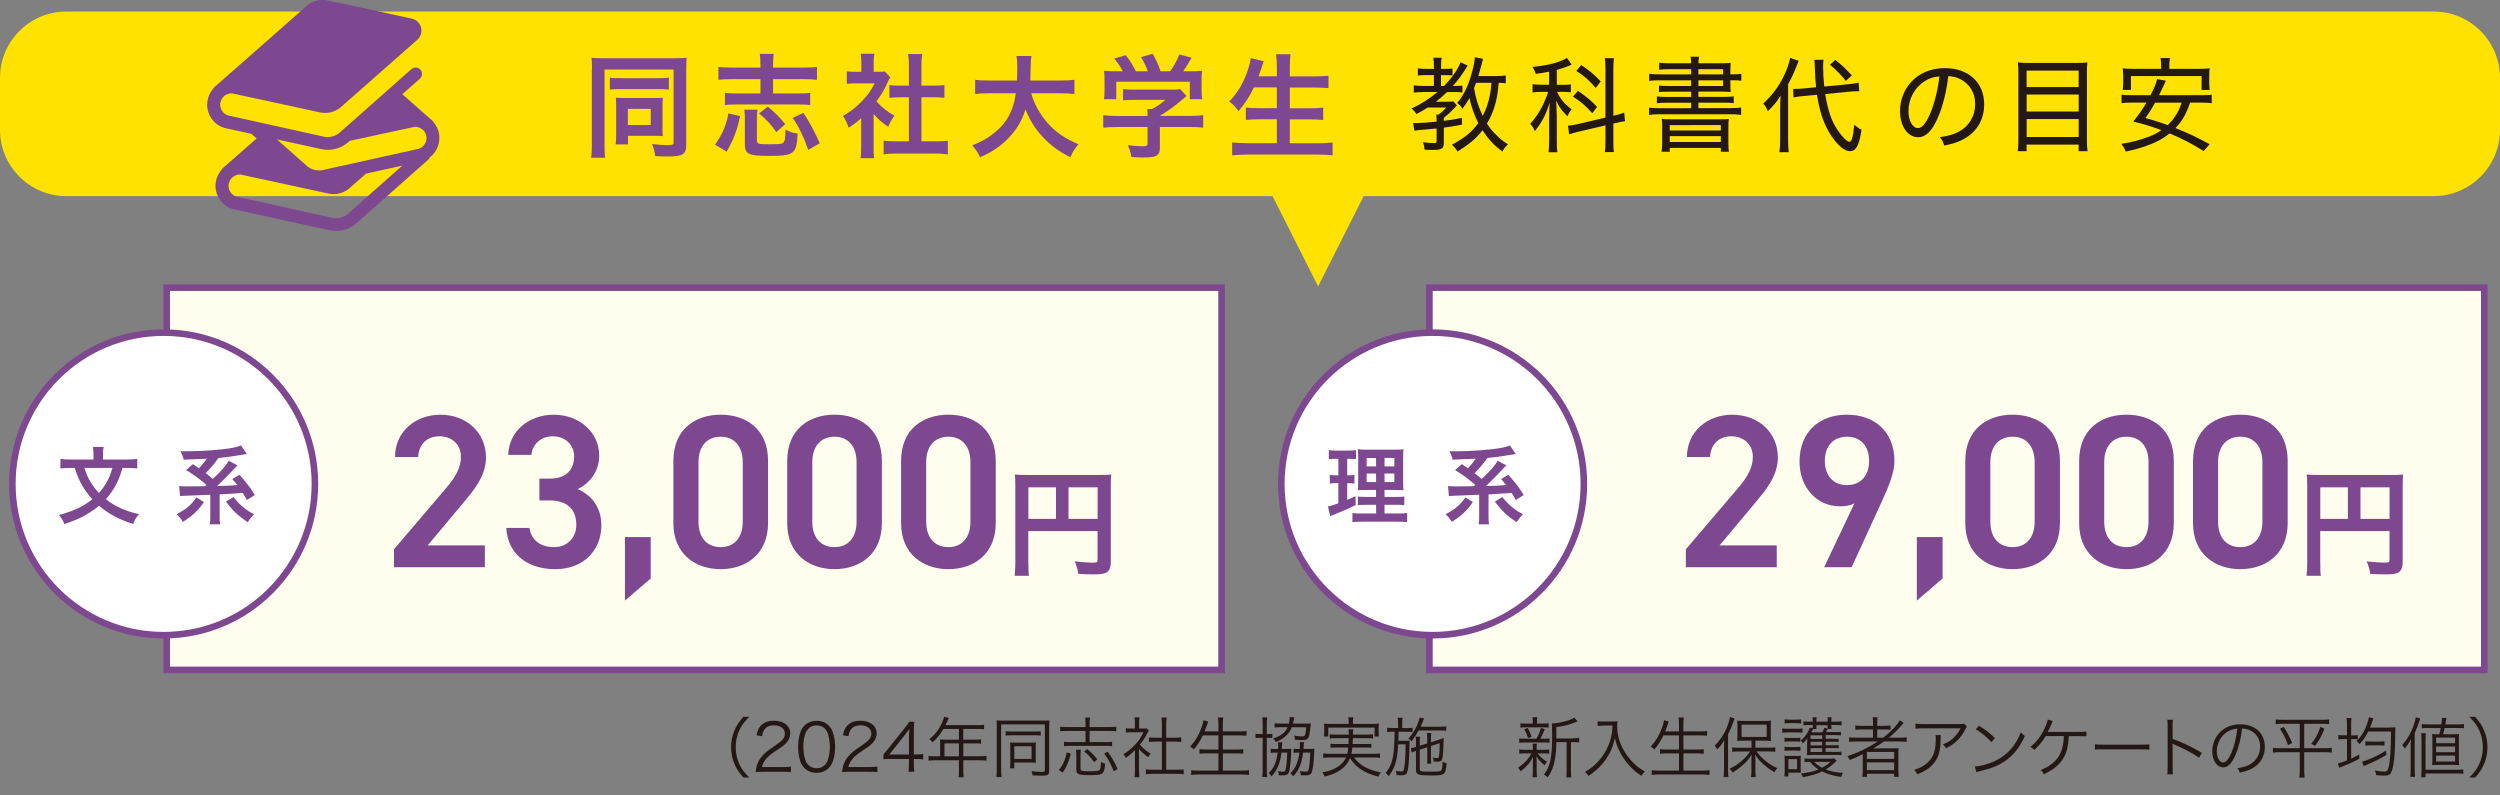 <?xml version="1.0" encoding="utf-8"?>
<!-- Generator: Adobe Illustrator 24.3.0, SVG Export Plug-In . SVG Version: 6.00 Build 0)  -->
<svg version="1.1" id="レイヤー_1" xmlns="http://www.w3.org/2000/svg" xmlns:xlink="http://www.w3.org/1999/xlink" x="0px"
	 y="0px" width="531.97px" height="169.26px" viewBox="0 0 531.97 169.26" style="enable-background:new 0 0 531.97 169.26;"
	 xml:space="preserve">
<rect x="0" y="0" width="531.97" height="169.26" fill="#808080" stroke="none"/>
<style type="text/css">
	.st0{fill:#FFFDED;stroke:#7D488F;stroke-width:1.4;stroke-miterlimit:10;}
	.st1{fill:#231815;}
	.st2{fill:#7D488F;}
	.st3{fill:#FFE200;}
	.st4{fill:#FFFFFF;}
	.st5{fill:none;stroke:#7D488F;stroke-width:1.4;stroke-miterlimit:10;}
</style>
<rect x="304.16" y="61.21" class="st0" width="224.47" height="81.34"/>
<g>
	<path class="st1" d="M158.19,165.45c-1.05-1.21-1.48-1.88-1.95-3.01c-0.46-1.12-0.67-2.23-0.67-3.45s0.21-2.33,0.67-3.45
		c0.46-1.13,0.9-1.81,1.95-3.01h1.25c-1.18,1.19-1.64,1.82-2.13,2.9c-0.5,1.12-0.76,2.28-0.76,3.56c0,1.28,0.25,2.44,0.76,3.56
		c0.49,1.08,0.95,1.71,2.13,2.9H158.19z"/>
	<path class="st1" d="M162.33,164.23c-0.88,0-1.09,0.01-1.54,0.07c0.15-1.11,0.2-1.32,0.41-1.85c0.35-0.88,0.94-1.65,1.82-2.41
		c0.49-0.42,0.52-0.43,2.14-1.54c1.39-0.94,1.85-1.55,1.85-2.41c0-1.06-0.9-1.75-2.33-1.75c-0.92,0-1.61,0.31-2.03,0.91
		c-0.27,0.38-0.39,0.71-0.49,1.41l-1.18-0.2c0.21-1.01,0.42-1.5,0.88-2.02c0.63-0.71,1.58-1.08,2.82-1.08
		c2.11,0,3.47,1.06,3.47,2.72c0,0.71-0.28,1.39-0.83,1.99c-0.42,0.48-0.78,0.74-2.38,1.81c-1.11,0.74-1.56,1.13-2.02,1.72
		c-0.43,0.57-0.63,0.95-0.8,1.62h4.47c0.7,0,1.18-0.03,1.71-0.1v1.18c-0.56-0.06-1.02-0.08-1.72-0.08H162.33z"/>
	<path class="st1" d="M171.19,163.45c-0.38-0.38-0.67-0.81-0.84-1.29c-0.35-0.98-0.53-2.09-0.53-3.24c0-1.49,0.32-3,0.81-3.81
		c0.67-1.13,1.75-1.72,3.14-1.72c1.04,0,1.93,0.34,2.56,0.99c0.39,0.39,0.67,0.83,0.84,1.29c0.35,0.97,0.53,2.09,0.53,3.25
		c0,1.69-0.36,3.19-0.98,4.05c-0.7,0.98-1.68,1.47-2.97,1.47C172.71,164.44,171.85,164.11,171.19,163.45z M172,155.07
		c-0.29,0.32-0.52,0.67-0.63,1.02c-0.29,0.85-0.43,1.81-0.43,2.83c0,1.3,0.28,2.67,0.66,3.33c0.49,0.81,1.22,1.22,2.17,1.22
		c0.7,0,1.3-0.22,1.72-0.66c0.31-0.32,0.53-0.69,0.66-1.09c0.29-0.87,0.43-1.79,0.43-2.83c0-1.22-0.27-2.61-0.63-3.26
		c-0.46-0.84-1.22-1.27-2.2-1.27C173.02,154.36,172.45,154.6,172,155.07z"/>
	<path class="st1" d="M180.72,164.23c-0.88,0-1.09,0.01-1.54,0.07c0.15-1.11,0.2-1.32,0.41-1.85c0.35-0.88,0.94-1.65,1.82-2.41
		c0.49-0.42,0.52-0.43,2.14-1.54c1.39-0.94,1.85-1.55,1.85-2.41c0-1.06-0.9-1.75-2.33-1.75c-0.92,0-1.61,0.31-2.03,0.91
		c-0.27,0.38-0.39,0.71-0.49,1.41l-1.18-0.2c0.21-1.01,0.42-1.5,0.88-2.02c0.63-0.71,1.58-1.08,2.82-1.08
		c2.11,0,3.47,1.06,3.47,2.72c0,0.71-0.28,1.39-0.83,1.99c-0.42,0.48-0.78,0.74-2.38,1.81c-1.11,0.74-1.56,1.13-2.02,1.72
		c-0.43,0.57-0.63,0.95-0.8,1.62h4.47c0.7,0,1.18-0.03,1.71-0.1v1.18c-0.56-0.06-1.02-0.08-1.72-0.08H180.72z"/>
	<path class="st1" d="M187.99,160.52c0.29-0.34,0.62-0.73,0.91-1.08l3.54-4.43c0.48-0.59,0.73-0.94,1.05-1.43h1.05
		c-0.07,0.83-0.08,1.26-0.08,2.37v4.59h0.53c0.59,0,0.95-0.03,1.46-0.1v1.16c-0.52-0.07-0.87-0.1-1.47-0.1h-0.52v1.21
		c0,0.67,0.03,0.99,0.11,1.51h-1.27c0.08-0.49,0.11-0.88,0.11-1.51v-1.21h-3.75c-0.78,0-1.2,0.01-1.67,0.06V160.52z M193.42,157.01
		c0-0.74,0.01-1.19,0.08-1.91c-0.29,0.42-0.64,0.88-1.05,1.4l-3.22,4.06h4.19V157.01z"/>
	<path class="st1" d="M200.06,158.18c0-0.31-0.01-0.55-0.04-0.83c0.29,0.03,0.6,0.04,0.99,0.04h3.04v-2.28h-3.29
		c-0.71,1.19-1.39,2.02-2.33,2.86c-0.22-0.32-0.36-0.46-0.67-0.67c1.39-1.18,2.14-2.2,2.8-3.77c0.18-0.41,0.28-0.73,0.35-1.02
		l0.99,0.28c-0.06,0.11-0.1,0.21-0.18,0.38l-0.53,1.13h6.95c0.62,0,0.91-0.01,1.26-0.07v0.95c-0.35-0.06-0.69-0.07-1.26-0.07h-3.17
		v2.28h2.54c0.57,0,0.88-0.01,1.25-0.07v0.92c-0.36-0.04-0.7-0.06-1.23-0.06h-2.55v2.75h3.53c0.63,0,1.02-0.03,1.42-0.08v1.01
		c-0.41-0.06-0.84-0.08-1.42-0.08h-3.53v2.31c0,0.6,0.03,0.94,0.1,1.3h-1.11c0.07-0.35,0.08-0.66,0.08-1.3v-2.31h-5.06
		c-0.57,0-1.01,0.03-1.41,0.08v-1.01c0.41,0.06,0.8,0.08,1.41,0.08h1.06V158.18z M204.05,160.94v-2.75h-3.08v2.75H204.05z"/>
	<path class="st1" d="M212.11,154.54c0-0.52-0.01-0.88-0.06-1.26c0.32,0.04,0.76,0.06,1.33,0.06h8.64c0.55,0,0.97-0.01,1.29-0.06
		c-0.04,0.38-0.06,0.73-0.06,1.27v9.5c0,0.84-0.28,1.01-1.71,1.01c-0.52,0-1.13-0.03-1.82-0.07c-0.04-0.32-0.1-0.59-0.21-0.91
		c0.88,0.13,1.48,0.17,2.16,0.17c0.53,0,0.66-0.06,0.66-0.31v-9.79h-9.3v9.68c0,0.67,0.03,1.06,0.1,1.5h-1.11
		c0.06-0.45,0.08-0.91,0.08-1.5V154.54z M213.99,155.59c0.29,0.06,0.56,0.07,1.13,0.07h5.21c0.59,0,0.83-0.01,1.13-0.07v0.94
		c-0.31-0.06-0.59-0.07-1.11-0.07h-5.25c-0.5,0-0.8,0.01-1.12,0.07V155.59z M220.39,161.49c0,0.31,0.01,0.57,0.04,0.81
		c-0.28-0.03-0.55-0.04-0.87-0.04h-3.73v1.23h-0.91c0.04-0.38,0.06-0.74,0.06-1.29v-3.36c0-0.29-0.01-0.6-0.04-0.85
		c0.29,0.03,0.57,0.04,0.94,0.04h3.53c0.46,0,0.71-0.01,1.02-0.04c-0.03,0.25-0.04,0.39-0.04,0.84V161.49z M215.83,161.49h3.68
		v-2.69h-3.68V161.49z"/>
	<path class="st1" d="M225.31,163.87c0.59-0.78,0.88-1.27,1.2-2.06c0.21-0.5,0.32-0.9,0.49-1.71l0.85,0.24
		c-0.2,0.87-0.34,1.3-0.62,1.98c-0.35,0.87-0.57,1.29-1.11,2.07L225.31,163.87z M230.98,153.9c0-0.6-0.01-0.9-0.08-1.22h1.05
		c-0.07,0.35-0.1,0.67-0.1,1.22v0.81h4.22c0.62,0,1.08-0.03,1.46-0.08v0.98c-0.45-0.04-0.91-0.07-1.46-0.07h-4.22v2.37h3.52
		c0.59,0,0.92-0.01,1.27-0.07v0.94c-0.35-0.06-0.7-0.07-1.27-0.07h-7.65c-0.59,0-0.95,0.01-1.3,0.07v-0.94
		c0.35,0.06,0.7,0.07,1.29,0.07h3.28v-2.37h-3.96c-0.64,0-1.04,0.01-1.44,0.07v-0.98c0.38,0.06,0.83,0.08,1.44,0.08h3.96V153.9z
		 M230,159.53c-0.07,0.38-0.08,0.64-0.08,1.29v2.69c0,0.55,0.18,0.6,1.81,0.6c1.72,0,2.12-0.06,2.3-0.34
		c0.14-0.22,0.21-0.73,0.25-1.65c0.31,0.2,0.53,0.29,0.88,0.38c-0.21,2.33-0.38,2.44-3.45,2.44c-1.15,0-1.75-0.06-2.13-0.21
		c-0.41-0.15-0.55-0.42-0.55-1.04v-2.87c0-0.49-0.01-0.8-0.08-1.29H230z M232.82,162.18c-0.67-0.95-1.26-1.58-2.11-2.27l0.64-0.52
		c0.91,0.76,1.42,1.27,2.14,2.17L232.82,162.18z M237.01,164.15c-0.66-1.65-1.25-2.73-2.05-3.8l0.73-0.39
		c0.77,1.01,1.44,2.14,2.13,3.66L237.01,164.15z"/>
	<path class="st1" d="M242.38,164.01c0,0.59,0.03,1,0.08,1.37h-1.04c0.06-0.41,0.08-0.8,0.08-1.39v-4.36
		c-0.69,0.69-1.06,1.01-1.93,1.65c-0.15-0.34-0.27-0.5-0.52-0.78c0.98-0.62,1.75-1.25,2.52-2.07c0.73-0.79,1.19-1.47,1.74-2.61
		h-2.62c-0.42,0-0.73,0.01-1.12,0.06v-0.92c0.38,0.04,0.69,0.06,1.09,0.06h0.83v-1.3c0-0.41-0.03-0.77-0.07-1.08h1.05
		c-0.06,0.29-0.08,0.66-0.08,1.09v1.29h0.81c0.42,0,0.64-0.01,0.81-0.04l0.43,0.49c-0.1,0.15-0.18,0.31-0.34,0.6
		c-0.42,0.85-0.88,1.57-1.54,2.38c0.71,0.83,1.29,1.32,2.26,1.91c-0.21,0.27-0.34,0.46-0.48,0.77c-0.88-0.62-1.4-1.08-1.98-1.77
		V164.01z M247.24,153.95c0-0.48-0.03-0.74-0.1-1.28h1.11c-0.08,0.49-0.1,0.8-0.1,1.28v3.03h1.83c0.6,0,0.98-0.03,1.37-0.08v0.98
		c-0.43-0.04-0.88-0.07-1.37-0.07h-1.83v5.98h2.21c0.73,0,1.15-0.03,1.51-0.08v1.05c-0.46-0.07-0.9-0.1-1.51-0.1h-5.04
		c-0.62,0-1.05,0.03-1.5,0.1v-1.05c0.36,0.06,0.78,0.08,1.51,0.08h1.91v-5.98h-1.39c-0.48,0-0.94,0.03-1.37,0.07v-0.98
		c0.36,0.06,0.78,0.08,1.37,0.08h1.39V153.95z"/>
	<path class="st1" d="M255.96,156.47c-0.6,1.23-1.13,2.07-1.92,3c-0.28-0.28-0.45-0.41-0.8-0.59c1.12-1.21,1.92-2.56,2.51-4.3
		c0.21-0.6,0.29-0.92,0.31-1.32l1.05,0.28c-0.1,0.2-0.17,0.41-0.28,0.74c-0.04,0.13-0.21,0.59-0.5,1.36h2.94v-1.48
		c0-0.56-0.03-0.97-0.1-1.49h1.13c-0.07,0.46-0.1,0.9-0.1,1.49v1.48h3.45c0.63,0,1.12-0.03,1.6-0.08v1
		c-0.52-0.06-0.97-0.08-1.58-0.08h-3.46v3.01h2.83c0.7,0,1.13-0.03,1.5-0.08v0.98c-0.41-0.06-0.84-0.08-1.5-0.08h-2.83v3.67h3.91
		c0.71,0,1.18-0.03,1.65-0.1v1.02c-0.53-0.07-0.95-0.1-1.64-0.1h-9.01c-0.67,0-1.15,0.03-1.65,0.1v-1.02
		c0.49,0.07,0.94,0.1,1.64,0.1h4.16v-3.67h-2.56c-0.64,0-1.09,0.03-1.48,0.08v-0.98c0.38,0.06,0.78,0.08,1.48,0.08h2.56v-3.01
		H255.96z"/>
	<path class="st1" d="M268.68,153.9c0-0.52-0.03-0.87-0.1-1.25h1.08c-0.07,0.38-0.1,0.67-0.1,1.23v2.33h0.18
		c0.52,0,0.74-0.01,1.01-0.07v0.92c-0.34-0.04-0.53-0.06-0.99-0.06h-0.2v6.83c0,0.57,0.03,1,0.1,1.51h-1.08
		c0.07-0.43,0.1-0.9,0.1-1.53v-6.82h-0.36c-0.5,0-0.78,0.01-1.16,0.06v-0.92c0.32,0.06,0.59,0.07,1.16,0.07h0.36V153.9z
		 M273.6,159.37c0.55,0,0.85-0.01,1.18-0.06c-0.03,0.27-0.03,0.42-0.04,0.79c0,0.9-0.14,2.45-0.28,3.36
		c-0.21,1.33-0.42,1.53-1.67,1.53c-0.18,0-0.45-0.01-0.67-0.03c-0.03-0.38-0.06-0.53-0.18-0.88c0.41,0.08,0.73,0.13,1.05,0.13
		c0.35,0,0.49-0.1,0.56-0.36c0.18-0.71,0.32-2.09,0.35-3.7h-1.23c-0.27,2.25-0.85,3.68-2.1,5.07c-0.25-0.38-0.34-0.48-0.6-0.73
		c1.11-1.04,1.64-2.24,1.91-4.34h-0.66c-0.38,0-0.56,0.01-0.83,0.06v-0.9c0.22,0.06,0.43,0.07,0.87,0.07h0.69
		c0.01-0.31,0.03-0.53,0.03-0.77c0-0.29-0.01-0.46-0.04-0.67h0.92c-0.04,0.25-0.07,0.55-0.08,0.91c-0.01,0.2-0.01,0.27-0.03,0.53
		H273.6z M277.82,153.98c0.46,0,0.78-0.01,1.11-0.06c-0.04,0.32-0.04,0.32-0.06,0.59c-0.1,1.11-0.24,1.95-0.41,2.34
		c-0.11,0.25-0.32,0.45-0.6,0.55c-0.17,0.06-0.45,0.08-0.9,0.08c-0.39,0-0.87-0.03-1.4-0.07c-0.03-0.34-0.07-0.55-0.18-0.88
		c0.52,0.11,1.13,0.17,1.71,0.17c0.38,0,0.53-0.1,0.63-0.38c0.11-0.34,0.18-0.8,0.24-1.57h-3.08c-0.59,1.47-1.55,2.35-3.4,3.15
		c-0.15-0.31-0.31-0.52-0.55-0.76c1.65-0.56,2.55-1.26,3.07-2.4h-1.41c-0.63,0-1.01,0.01-1.36,0.07v-0.91
		c0.36,0.06,0.77,0.07,1.4,0.07h1.64c0.11-0.46,0.15-0.81,0.15-1.15c0-0.1,0-0.14-0.01-0.24l1.02,0.06
		c-0.06,0.18-0.1,0.35-0.17,0.74c-0.04,0.21-0.07,0.34-0.13,0.59H277.82z M278.52,159.37c0.52,0,0.81-0.01,1.16-0.06
		c-0.01,0.25-0.03,0.53-0.04,0.84c-0.11,2.34-0.28,3.7-0.55,4.27c-0.18,0.41-0.56,0.56-1.37,0.56c-0.49,0-0.62,0-0.94-0.04
		c-0.03-0.39-0.06-0.52-0.18-0.88c0.53,0.1,0.87,0.14,1.26,0.14c0.36,0,0.49-0.07,0.56-0.31c0.21-0.71,0.34-1.98,0.38-3.75h-1.51
		c-0.2,1.44-0.43,2.34-0.88,3.29c-0.34,0.71-0.63,1.12-1.22,1.77c-0.18-0.28-0.35-0.46-0.62-0.67c1.05-0.92,1.65-2.27,1.92-4.38
		h-0.38c-0.41,0-0.59,0.01-0.85,0.06v-0.9c0.24,0.06,0.45,0.07,0.9,0.07h0.41c0.03-0.42,0.04-0.62,0.04-0.87
		c0-0.22-0.01-0.38-0.03-0.59h0.91c-0.04,0.24-0.06,0.36-0.1,1.13c-0.01,0.13-0.01,0.18-0.03,0.32H278.52z"/>
	<path class="st1" d="M288.13,161.18c0.55,0.76,1.08,1.26,1.82,1.75c1.06,0.67,2.14,1.08,3.88,1.43c-0.22,0.28-0.38,0.55-0.53,0.91
		c-2.97-0.78-4.69-1.9-6.04-3.94c-0.46,1.12-1.13,1.93-2.2,2.62c-0.94,0.6-1.78,0.94-3.18,1.29c-0.14-0.35-0.24-0.5-0.52-0.88
		c1.42-0.27,2.14-0.52,3-1.01c1.01-0.59,1.62-1.23,2.06-2.17h-3.56c-0.5,0-0.88,0.03-1.3,0.08v-0.94c0.36,0.06,0.7,0.08,1.29,0.08
		h3.84c0.1-0.45,0.14-0.67,0.2-1.34h-2.54c-0.59,0-0.9,0.01-1.22,0.07v-0.88c0.36,0.06,0.6,0.07,1.22,0.07h2.6
		c0.03-0.55,0.03-0.7,0.04-1.25h-2.7c-0.59,0-0.97,0.03-1.34,0.08v-0.91c0.36,0.06,0.73,0.08,1.34,0.08h2.72
		c-0.01-0.64-0.01-0.83-0.08-1.13h1.04c-0.06,0.25-0.07,0.49-0.07,1.13h2.93c0.63,0,0.98-0.03,1.34-0.08v0.91
		c-0.41-0.07-0.76-0.08-1.34-0.08h-2.94c-0.01,0.45-0.03,0.79-0.06,1.25h2.77c0.62,0,0.84-0.01,1.2-0.07v0.88
		c-0.34-0.06-0.62-0.07-1.2-0.07h-2.83c-0.07,0.6-0.1,0.85-0.21,1.34h4.79c0.59,0,0.94-0.03,1.3-0.08v0.94
		c-0.42-0.06-0.79-0.08-1.32-0.08H288.13z M286.98,153.51c0-0.32-0.03-0.55-0.1-0.87h1.09c-0.06,0.31-0.08,0.55-0.08,0.87v0.53h4.12
		c0.59,0,0.95-0.01,1.4-0.06c-0.04,0.29-0.06,0.57-0.06,0.94v0.83c0,0.41,0.01,0.69,0.06,0.97h-0.91v-1.9h-9.86v1.9h-0.92
		c0.04-0.31,0.06-0.55,0.06-0.97v-0.81c0-0.38-0.01-0.66-0.06-0.95c0.45,0.04,0.81,0.06,1.42,0.06h3.85V153.51z"/>
	<path class="st1" d="M297.5,154.01c0-0.53-0.03-0.88-0.08-1.29h1.04c-0.07,0.42-0.08,0.73-0.08,1.29v0.92h0.95
		c0.52,0,0.88-0.01,1.25-0.07v0.91c-0.32-0.04-0.64-0.06-1.25-0.06h-1.72c-0.03,0.8-0.03,0.8-0.06,1.92h1.41
		c0.45,0,0.7-0.01,0.98-0.06c-0.01,0.27-0.03,0.52-0.03,0.87c-0.01,2.02-0.11,3.99-0.27,4.96c-0.13,0.77-0.28,1.2-0.5,1.37
		c-0.17,0.14-0.53,0.21-1.01,0.21c-0.18,0-0.57-0.03-0.95-0.06c-0.04-0.43-0.07-0.64-0.17-0.91c0.43,0.11,0.77,0.15,1.13,0.15
		c0.49,0,0.57-0.13,0.71-1.08c0.15-1.02,0.24-2.66,0.24-4.69h-1.58c-0.1,1.74-0.21,2.61-0.42,3.45c-0.32,1.29-0.73,2.14-1.58,3.33
		c-0.24-0.34-0.39-0.49-0.66-0.7c1.01-1.23,1.48-2.49,1.71-4.51c0.11-1.02,0.14-1.6,0.2-4.26h-0.41c-0.55,0-0.85,0.01-1.18,0.07
		v-0.94c0.36,0.06,0.69,0.08,1.22,0.08h1.11V154.01z M301.87,155.44c-0.45,0.83-0.81,1.39-1.51,2.3c-0.15-0.22-0.34-0.38-0.67-0.56
		c1.09-1.28,1.76-2.41,2.21-3.81c0.13-0.36,0.15-0.48,0.2-0.7l0.94,0.22c-0.07,0.11-0.08,0.15-0.25,0.59
		c-0.24,0.57-0.32,0.76-0.5,1.16h4.02c0.64,0,1.09-0.03,1.43-0.08v0.94c-0.39-0.04-0.88-0.06-1.43-0.06H301.87z M303.7,158.18v-1.04
		c0-0.48-0.03-0.81-0.07-1.16h0.94c-0.06,0.34-0.08,0.67-0.08,1.13v0.83l1.57-0.49c0.38-0.11,0.95-0.32,1.15-0.42
		c-0.04,0.9-0.04,1.06-0.06,1.36c-0.07,2.17-0.15,2.97-0.36,3.35c-0.14,0.24-0.42,0.34-0.94,0.34c-0.17,0-0.46-0.01-0.77-0.04
		c-0.04-0.34-0.08-0.5-0.2-0.83c0.31,0.06,0.73,0.11,0.91,0.11c0.25,0,0.36-0.13,0.41-0.42c0.1-0.77,0.15-1.65,0.15-2.76l-1.86,0.6
		v2.58c0,0.58,0.01,0.85,0.07,1.18h-0.91c0.04-0.36,0.06-0.59,0.06-1.18V159l-1.6,0.52v4.06c0,0.57,0.15,0.62,2.44,0.62
		c1.47,0,1.96-0.06,2.12-0.24c0.17-0.18,0.27-0.84,0.29-1.91c0.35,0.2,0.5,0.27,0.87,0.35c-0.24,2.52-0.35,2.61-3.32,2.61
		c-2.76,0-3.21-0.17-3.21-1.21v-4.03c-0.34,0.11-0.63,0.24-0.9,0.36l-0.18-0.92c0.31-0.06,0.52-0.1,0.98-0.24l0.1-0.03v-1.02
		c0-0.48-0.01-0.8-0.06-1.15h0.95c-0.07,0.38-0.08,0.66-0.08,1.13v0.78L303.7,158.18z"/>
	<path class="st1" d="M324.43,160.31c-0.55,0-0.81,0.01-1.15,0.08v-0.92c0.32,0.07,0.6,0.08,1.18,0.08h1.71v-0.74
		c0-0.18-0.03-0.41-0.07-0.57h0.94c-0.04,0.17-0.06,0.39-0.06,0.57v0.74h1.54c0.49,0,0.77-0.01,1.13-0.08v0.91
		c-0.32-0.06-0.6-0.07-1.13-0.07h-1.33c0.53,0.74,0.92,1.11,1.98,1.78c-0.22,0.27-0.32,0.43-0.49,0.76
		c-0.91-0.77-1.21-1.09-1.75-1.93c0.03,0.31,0.04,0.71,0.06,1.23v2.03c0,0.49,0.01,0.83,0.07,1.2h-0.97
		c0.06-0.36,0.08-0.74,0.08-1.2v-1.99c0-0.34,0.01-0.7,0.04-1.16c-0.57,1.21-1.37,2.13-2.65,3.11c-0.15-0.32-0.31-0.55-0.53-0.79
		c0.7-0.46,1.3-0.97,1.82-1.54c0.42-0.48,0.63-0.77,1.02-1.5H324.43z M326.93,157.19c0.49-0.83,0.74-1.46,0.94-2.3l0.84,0.27
		c-0.34,0.84-0.63,1.49-0.95,2.03h0.83c0.53,0,0.81-0.01,1.13-0.07v0.94c-0.35-0.06-0.63-0.07-1.13-0.07h-4.16
		c-0.55,0-0.84,0.01-1.16,0.07v-0.94c0.31,0.06,0.6,0.07,1.16,0.07H326.93z M328.35,153.97c0.57,0,0.84-0.01,1.18-0.07v0.94
		c-0.38-0.06-0.64-0.07-1.19-0.07h-3.59c-0.59,0-0.85,0.01-1.22,0.07v-0.94c0.32,0.06,0.62,0.07,1.23,0.07h1.4v-0.38
		c0-0.45-0.01-0.67-0.07-0.98h1.02c-0.06,0.29-0.07,0.52-0.07,0.98v0.38H328.35z M325.15,157.06c-0.24-0.78-0.42-1.22-0.8-1.88
		l0.74-0.28c0.39,0.7,0.56,1.12,0.8,1.89L325.15,157.06z M334.74,157.09c0.63,0,0.97-0.03,1.29-0.08v0.97
		c-0.35-0.06-0.66-0.07-1.23-0.07h-0.52v6.11c0,0.7,0.01,1.05,0.08,1.4h-1.08c0.06-0.36,0.08-0.71,0.08-1.4v-6.11h-2.2
		c0,0.18,0,0.18,0,0.55c-0.01,1.86-0.31,3.75-0.8,5.03c-0.28,0.74-0.56,1.28-1.04,1.92c-0.29-0.28-0.45-0.41-0.8-0.59
		c1.34-1.65,1.76-3.61,1.76-8.29c0-1.58-0.03-2.19-0.07-2.59c0.07,0,0.14,0,0.17,0c0.74,0,2.17-0.28,3.32-0.64
		c0.59-0.2,0.94-0.35,1.29-0.6l0.71,0.79c-0.13,0.04-0.14,0.04-0.5,0.2c-1.16,0.48-2.23,0.74-4.03,1.04v2.4H334.74z"/>
	<path class="st1" d="M341.02,154.4c-0.27,0-0.6,0.03-1.06,0.07v-1.01c0.28,0.06,0.56,0.07,1.06,0.07h1.85
		c0.67,0,1.02-0.03,1.3-0.08c-0.04,0.35-0.06,0.62-0.06,0.92c0,1.76,0.38,3.33,1.19,4.89c0.55,1.05,1.23,1.99,2.1,2.9
		c0.83,0.84,1.36,1.26,2.62,2.03c-0.38,0.32-0.48,0.42-0.78,0.9c-1.22-0.85-1.88-1.43-2.72-2.4c-0.81-0.92-1.53-1.99-2-3.03
		c-0.42-0.88-0.63-1.5-0.88-2.59c-0.43,1.86-1.01,3.19-1.96,4.54c-0.52,0.74-1.16,1.46-1.89,2.13c-0.52,0.48-0.88,0.77-1.77,1.37
		c-0.22-0.36-0.41-0.58-0.76-0.83c1.53-0.95,2.33-1.64,3.25-2.76c1.01-1.23,1.72-2.58,2.16-4.08c0.27-0.95,0.38-1.65,0.45-3.05
		H341.02z"/>
	<path class="st1" d="M353.96,156.47c-0.6,1.23-1.13,2.07-1.92,3c-0.28-0.28-0.45-0.41-0.8-0.59c1.12-1.21,1.92-2.56,2.51-4.3
		c0.21-0.6,0.29-0.92,0.31-1.32l1.05,0.28c-0.1,0.2-0.17,0.41-0.28,0.74c-0.04,0.13-0.21,0.59-0.5,1.36h2.94v-1.48
		c0-0.56-0.03-0.97-0.1-1.49h1.13c-0.07,0.46-0.1,0.9-0.1,1.49v1.48h3.45c0.63,0,1.12-0.03,1.6-0.08v1
		c-0.52-0.06-0.97-0.08-1.58-0.08h-3.46v3.01h2.83c0.7,0,1.13-0.03,1.5-0.08v0.98c-0.41-0.06-0.84-0.08-1.5-0.08h-2.83v3.67h3.91
		c0.71,0,1.18-0.03,1.65-0.1v1.02c-0.53-0.07-0.95-0.1-1.64-0.1h-9.01c-0.67,0-1.15,0.03-1.65,0.1v-1.02
		c0.49,0.07,0.94,0.1,1.64,0.1h4.16v-3.67h-2.56c-0.64,0-1.09,0.03-1.48,0.08v-0.98c0.38,0.06,0.78,0.08,1.48,0.08h2.56v-3.01
		H353.96z"/>
	<path class="st1" d="M366.85,159.18c0-0.55,0.01-1.06,0.04-1.68c-0.41,0.74-0.74,1.19-1.47,1.97c-0.29-0.48-0.29-0.48-0.57-0.8
		c1.23-1.22,2.09-2.52,2.72-4.17c0.28-0.71,0.49-1.44,0.56-1.93l0.95,0.31c-0.08,0.2-0.14,0.36-0.25,0.76
		c-0.22,0.7-0.6,1.61-1.12,2.62v7.45c0,0.64,0.01,1.13,0.07,1.64h-1.01c0.06-0.53,0.08-0.97,0.08-1.68V159.18z M372.69,157.61h-1.55
		c-0.7,0-1.04,0.01-1.49,0.06c0.03-0.38,0.06-0.74,0.06-1.26v-1.82c0-0.53-0.01-0.84-0.06-1.25c0.39,0.06,0.79,0.07,1.54,0.07h4.13
		c0.77,0,1.15-0.01,1.54-0.07c-0.06,0.43-0.06,0.7-0.06,1.27v1.81c0,0.57,0.01,0.88,0.06,1.25c-0.31-0.03-0.94-0.06-1.47-0.06h-1.86
		v1.49h2.86c0.52,0,0.98-0.03,1.37-0.08v0.95c-0.48-0.06-0.95-0.08-1.36-0.08h-2.63c0.8,1.04,1.15,1.4,1.89,2
		c0.81,0.67,1.55,1.13,2.54,1.57c-0.27,0.28-0.42,0.5-0.63,0.87c-0.85-0.52-1.51-0.98-2.23-1.61c-0.78-0.67-1.21-1.16-1.88-2.16
		c0.04,0.43,0.07,0.87,0.07,1.5v1.92c0,0.52,0.01,0.95,0.08,1.37h-1.01c0.06-0.43,0.08-0.87,0.08-1.37v-1.9
		c0-0.66,0.01-1.12,0.06-1.51c-0.66,1.05-1.18,1.64-2.13,2.44c-0.69,0.59-1.16,0.92-1.93,1.36c-0.18-0.31-0.38-0.55-0.64-0.79
		c1.12-0.55,1.86-1.05,2.75-1.83c0.67-0.6,0.98-0.95,1.61-1.85h-2.42c-0.53,0-0.99,0.03-1.39,0.08v-0.95
		c0.41,0.06,0.83,0.08,1.39,0.08h2.72V157.61z M370.58,156.81h5.35v-2.61h-5.35V156.81z"/>
	<path class="st1" d="M379.24,155c0.32,0.06,0.59,0.07,1.12,0.07h2.06c0.57,0,0.83-0.01,1.12-0.07v0.91
		c-0.32-0.04-0.5-0.06-1.02-0.06h-2.16c-0.49,0-0.79,0.01-1.12,0.06V155z M379.69,165.22c0.04-0.41,0.07-0.9,0.07-1.34v-1.95
		c0-0.45-0.01-0.78-0.06-1.13c0.24,0.04,0.45,0.06,0.9,0.06h1.76c0.46,0,0.66-0.01,0.84-0.04c-0.03,0.24-0.04,0.45-0.04,1.09v1.61
		c0,0.42,0,0.6,0.03,0.92c-0.45-0.03-0.6-0.03-0.83-0.03h-1.81v0.81H379.69z M379.72,156.97c0.28,0.04,0.48,0.06,0.95,0.06h1.49
		c0.48,0,0.67-0.01,0.94-0.06v0.87c-0.27-0.04-0.49-0.06-0.94-0.06h-1.49c-0.43,0-0.64,0.01-0.95,0.06V156.97z M379.72,158.9
		c0.28,0.04,0.48,0.06,0.95,0.06h1.5c0.48,0,0.64-0.01,0.94-0.06v0.87c-0.35-0.04-0.49-0.06-0.94-0.06h-1.5
		c-0.45,0-0.66,0.01-0.95,0.06V158.9z M379.75,153.06c0.31,0.06,0.55,0.07,1.01,0.07h1.49c0.46,0,0.69-0.01,1.01-0.07v0.88
		c-0.35-0.04-0.59-0.06-1.01-0.06h-1.49c-0.42,0-0.7,0.01-1.01,0.06V153.06z M380.54,163.67h1.86v-2.13h-1.86V163.67z
		 M390.22,157.24c0.57,0,0.8-0.01,1.02-0.06v0.71c-0.25-0.04-0.5-0.06-1.02-0.06h-1.75v0.76h1.74c0.53,0,0.84-0.01,1.04-0.06v0.71
		c-0.24-0.04-0.52-0.06-1.04-0.06h-1.74v0.81h2.34c0.53,0,0.83-0.01,1.04-0.06v0.78c-0.28-0.04-0.62-0.07-1.08-0.07h-5.22
		c-0.42,0-0.71,0.01-1.06,0.04c0.03-0.38,0.04-0.6,0.04-1.08v-1.51c0-0.28,0.03-0.67,0.06-0.98c-0.27,0.38-0.45,0.56-0.99,1.09
		c-0.06-0.21-0.14-0.35-0.41-0.63c0.45-0.35,0.67-0.59,0.98-1.01c0.46-0.62,0.67-1.01,0.94-1.74l0.6,0.15
		c0.03-0.27,0.03-0.28,0.03-0.6v-0.1h-0.77c-0.45,0-0.77,0.01-1.22,0.07v-0.85c0.36,0.06,0.73,0.08,1.26,0.08h0.73v-0.18
		c0-0.38-0.01-0.55-0.07-0.76h0.9c-0.06,0.21-0.06,0.35-0.06,0.77v0.17h2.4v-0.17c0-0.39-0.01-0.55-0.06-0.77h0.9
		c-0.06,0.22-0.07,0.36-0.07,0.76v0.18h0.9c0.56,0,0.91-0.01,1.29-0.08v0.85c-0.38-0.04-0.8-0.07-1.29-0.07h-0.9v0.14
		c0,0.36,0.01,0.49,0.06,0.7h-0.8c-0.14,0.24-0.15,0.28-0.41,0.67h2.1c0.55,0,0.81-0.01,1.09-0.06v0.76
		c-0.24-0.04-0.52-0.06-1.06-0.06h-2.17v0.77H390.22z M390.82,161.85c-1.16,1.13-1.37,1.3-2.33,1.88c1.12,0.43,2.13,0.63,3.66,0.73
		c-0.15,0.28-0.27,0.53-0.36,0.87c-1.72-0.25-2.89-0.59-4.06-1.18c-1.09,0.55-2.33,0.91-4.09,1.23c-0.11-0.29-0.24-0.5-0.43-0.78
		c1.53-0.17,2.66-0.43,3.75-0.87c-0.77-0.49-1.15-0.83-1.83-1.62c-0.48,0-0.83,0.03-1.15,0.07v-0.81c0.31,0.06,0.66,0.07,1.13,0.07
		h4.12c0.5,0,0.76-0.01,1.05-0.07L390.82,161.85z M387.74,156.47h-2.48v0.77h2.48V156.47z M387.74,157.85h-2.48v0.76h2.48V157.85z
		 M385.26,159.21v0.81h2.48v-0.81H385.26z M385.81,155.12c-0.06,0.11-0.29,0.55-0.39,0.71h2.31c0.22-0.35,0.36-0.63,0.48-0.98
		l0.66,0.21c0.01-0.17,0.03-0.29,0.03-0.6v-0.14h-2.4v0.1c0,0.36,0,0.5,0.04,0.7H385.81z M386.03,162.11
		c0.53,0.55,0.97,0.88,1.7,1.26c0.77-0.42,1.15-0.69,1.79-1.26H386.03z"/>
	<path class="st1" d="M395.01,157.78c-0.63,0-1.09,0.03-1.54,0.08v-0.97c0.34,0.06,0.77,0.08,1.55,0.08h3.53v-1.75h-2.25
		c-0.71,0-1.09,0.01-1.51,0.07v-0.92c0.34,0.06,0.77,0.08,1.53,0.08h2.24v-0.49c0-0.6-0.03-0.92-0.08-1.33h1.05
		c-0.07,0.35-0.08,0.7-0.08,1.33v0.49h1.3c0.74,0,1.18-0.03,1.54-0.08v0.92c-0.38-0.06-0.74-0.07-1.5-0.07h-1.34v1.75h1.26
		c1.55-1.16,3-2.69,3.53-3.71l0.83,0.55c-0.17,0.18-0.25,0.28-0.43,0.5c-0.77,0.92-1.53,1.67-2.72,2.66h2.3
		c0.71,0,1.12-0.03,1.5-0.08v0.97c-0.45-0.06-0.94-0.08-1.54-0.08h-3.31c-0.8,0.58-1.43,0.98-2.26,1.49
		c0.74-0.03,1.07-0.03,1.46-0.03h2.41c0.67,0,1.04-0.01,1.53-0.06c-0.06,0.41-0.06,0.73-0.06,1.54v3.14c0,0.7,0.01,1.06,0.07,1.44
		h-0.97v-0.66h-5.78v0.66h-0.98c0.06-0.42,0.08-0.81,0.08-1.44v-2.38c0-0.29,0-0.66,0.01-1.01c-0.8,0.42-1.57,0.76-2.75,1.25
		c-0.15-0.31-0.29-0.53-0.55-0.8c2.51-0.85,4.37-1.76,6.46-3.14H395.01z M397.25,161.48h5.8v-1.48h-5.8V161.48z M397.25,163.88h5.8
		v-1.65h-5.8V163.88z"/>
	<path class="st1" d="M413,156.42c-0.04,0.25-0.04,0.25-0.06,0.98c-0.04,2.34-0.43,3.73-1.39,4.93c-0.85,1.08-1.89,1.78-3.59,2.42
		c-0.21-0.45-0.31-0.59-0.64-0.94c1.13-0.34,1.83-0.69,2.56-1.29c1.49-1.19,2.03-2.62,2.03-5.35c0-0.39-0.01-0.49-0.06-0.76H413z
		 M418.53,154.65c-0.14,0.18-0.17,0.22-0.34,0.56c-0.97,1.88-2.27,3.15-4.09,3.99c-0.21-0.35-0.32-0.48-0.69-0.8
		c0.98-0.38,1.55-0.71,2.21-1.33c0.64-0.6,1.16-1.29,1.57-2.09h-7.96c-0.77,0-1.13,0.01-1.65,0.07v-1.08
		c0.48,0.07,0.87,0.1,1.67,0.1h7.52c0.94,0,0.94,0,1.19-0.1L418.53,154.65z"/>
	<path class="st1" d="M420.22,163.1c1.09-0.04,2.77-0.48,4.08-1.08c2.7-1.21,4.58-3.26,5.72-6.23c0.32,0.43,0.46,0.56,0.85,0.83
		c-1.12,2.44-2.42,4.08-4.27,5.35c-1.44,0.98-2.89,1.55-5.22,2.09c-0.38,0.08-0.49,0.11-0.84,0.22L420.22,163.1z M421.11,154.42
		c1.5,0.95,2.37,1.64,3.38,2.63l-0.73,0.87c-1.01-1.09-2.11-2-3.33-2.75L421.11,154.42z"/>
	<path class="st1" d="M440.22,156.63c-0.15,2.06-0.31,2.9-0.76,3.94c-0.5,1.15-1.3,2.13-2.4,2.94c-0.59,0.43-1.13,0.74-2.16,1.25
		c-0.2-0.43-0.32-0.6-0.69-0.9c1.22-0.46,2.1-1,2.96-1.82c1.29-1.23,1.88-2.8,2-5.41h-3.87c-0.8,1.28-1.43,2.04-2.44,2.97
		c-0.25-0.32-0.38-0.42-0.83-0.66c1.29-1.02,2.21-2.21,3-3.87c0.42-0.9,0.6-1.39,0.71-1.96l1.07,0.34
		c-0.13,0.25-0.17,0.32-0.35,0.77c-0.32,0.74-0.56,1.26-0.73,1.53c0.22-0.01,0.22-0.01,6.51-0.01c0.88,0,1.15-0.01,1.72-0.08v1.02
		c-0.38-0.03-0.38-0.03-1.74-0.04H440.22z"/>
	<path class="st1" d="M445.77,158.37c0.41,0.07,0.78,0.08,1.74,0.08h8.14c1.04,0,1.26-0.01,1.7-0.07v1.13
		c-0.45-0.04-0.77-0.06-1.71-0.06h-8.12c-1.02,0-1.32,0.01-1.74,0.06V158.37z"/>
	<path class="st1" d="M461.17,164.75c0.06-0.38,0.08-0.71,0.08-1.47v-8.7c0-0.74-0.03-1.08-0.08-1.43h1.2
		c-0.06,0.36-0.07,0.66-0.07,1.46v2.62c2.16,0.77,3.78,1.54,6.23,2.96l-0.6,1.04c-1.32-0.92-3.25-1.96-5.22-2.77
		c-0.21-0.08-0.31-0.14-0.43-0.24l-0.03,0.01c0.04,0.28,0.06,0.48,0.06,0.83v4.22c0,0.78,0.01,1.09,0.07,1.49H461.17z"/>
	<path class="st1" d="M475.72,160.59c-0.81,1.85-1.64,2.69-2.65,2.69c-1.33,0-2.33-1.46-2.33-3.42c0-1.43,0.53-2.82,1.47-3.87
		c1.12-1.23,2.65-1.86,4.52-1.86c1.57,0,2.94,0.49,3.85,1.39c0.88,0.85,1.36,2.07,1.36,3.42c0,2.17-1.18,3.96-3.21,4.83
		c-0.63,0.27-1.16,0.43-2.13,0.64c-0.14-0.46-0.22-0.6-0.49-0.94c1.02-0.17,1.68-0.35,2.34-0.66c1.54-0.7,2.48-2.2,2.48-3.92
		c0-1.6-0.81-2.89-2.23-3.52c-0.52-0.22-0.92-0.32-1.62-0.35C476.88,156.98,476.35,159.12,475.72,160.59z M473.99,155.7
		c-1.41,0.85-2.28,2.44-2.28,4.17c0,1.34,0.59,2.38,1.34,2.38c0.59,0,1.15-0.66,1.75-2.03c0.58-1.32,1.09-3.39,1.28-5.18
		C475.24,155.12,474.64,155.31,473.99,155.7z"/>
	<path class="st1" d="M485.71,154.01c-0.62,0-1.04,0.03-1.47,0.08v-1.01c0.41,0.06,0.84,0.08,1.48,0.08h8.39
		c0.64,0,1.06-0.03,1.49-0.08v1.01c-0.43-0.06-0.85-0.08-1.47-0.08h-3.82v5.2h4.36c0.69,0,1.13-0.03,1.5-0.1v1.05
		c-0.36-0.07-0.8-0.1-1.53-0.1h-4.33v3.87c0,0.52,0.03,1.04,0.1,1.53h-1.15c0.07-0.5,0.1-1,0.1-1.53v-3.87h-4.17
		c-0.71,0-1.16,0.03-1.54,0.1v-1.05c0.39,0.07,0.81,0.1,1.53,0.1h4.19v-5.2H485.71z M485.94,154.68c0.78,1.19,1.2,2,1.81,3.42
		l-0.88,0.45c-0.56-1.5-0.97-2.33-1.72-3.49L485.94,154.68z M494.62,155.07c-0.6,1.54-1.04,2.33-1.99,3.64l-0.84-0.42
		c0.97-1.22,1.4-2.02,1.98-3.63L494.62,155.07z"/>
	<path class="st1" d="M499.4,154.16c0-0.57-0.03-0.92-0.08-1.36h1.05c-0.07,0.42-0.08,0.76-0.08,1.33v2.35h0.31
		c0.56,0,0.84-0.01,1.11-0.07v0.92c-0.31-0.04-0.62-0.06-1.12-0.06h-0.29v4.16c0.64-0.29,0.92-0.45,1.7-0.88l0.04,0.88
		c-1.27,0.7-1.88,0.98-3.59,1.65c-0.25,0.1-0.5,0.2-0.7,0.28l-0.27-0.92c0.36-0.06,1.01-0.27,1.93-0.63v-4.54h-0.62
		c-0.59,0-0.87,0.01-1.22,0.08v-0.97c0.35,0.07,0.63,0.08,1.22,0.08h0.62V154.16z M503.93,155.66c-0.53,1.08-1.01,1.76-1.83,2.69
		c-0.06-0.07-0.1-0.11-0.11-0.15c-0.21-0.25-0.27-0.29-0.56-0.48c0.97-0.98,1.47-1.74,1.99-2.98c0.35-0.84,0.57-1.57,0.64-2.13
		l0.97,0.25c-0.06,0.14-0.08,0.21-0.17,0.48c-0.15,0.48-0.34,0.95-0.55,1.48h4.17c1.01-0.03,1.01-0.03,1.26-0.06
		c-0.04,0.28-0.06,0.53-0.06,1.11c0,3.07-0.13,5.22-0.39,6.82c-0.22,1.25-0.48,1.88-0.84,2.13c-0.24,0.15-0.62,0.22-1.21,0.22
		c-0.41,0-0.85-0.03-1.64-0.11c-0.03-0.35-0.08-0.57-0.25-0.98c0.77,0.15,1.51,0.24,2,0.24c0.53,0,0.73-0.2,0.91-0.91
		c0.35-1.4,0.5-3.5,0.52-7.62H503.93z M507.81,160.62c-1.51,0.91-2.3,1.3-4.47,2.24c-0.17,0.07-0.25,0.11-0.36,0.18l-0.36-0.98
		c0.27-0.06,0.52-0.13,0.81-0.24c1.6-0.59,2.83-1.19,4.23-2.09L507.81,160.62z M503.33,157.72c0.36,0.07,0.62,0.08,1.22,0.08h1.68
		c0.57,0,0.88-0.03,1.16-0.08v0.94c-0.29-0.04-0.64-0.06-1.15-0.06h-1.71c-0.56,0-0.87,0.01-1.2,0.08V157.72z"/>
	<path class="st1" d="M512.96,158.97c0-0.71,0.01-0.97,0.06-1.7c-0.41,0.8-0.67,1.23-1.29,2.03c-0.15-0.27-0.35-0.56-0.56-0.77
		c1.06-1.22,1.75-2.37,2.33-3.92c0.32-0.88,0.45-1.33,0.53-1.98l0.97,0.25c-0.1,0.27-0.14,0.39-0.27,0.76
		c-0.29,0.92-0.45,1.3-0.91,2.33v7.7c0,0.67,0.03,1.16,0.07,1.64h-1.01c0.06-0.5,0.08-0.95,0.08-1.68V158.97z M515.2,165.38
		c0.06-0.48,0.07-0.88,0.07-1.72v-6.18c0-0.6-0.03-1.08-0.08-1.47h1c-0.04,0.38-0.07,0.88-0.07,1.5v6.28h6.61
		c0.69,0,1.05-0.01,1.43-0.07v0.95c-0.46-0.06-0.84-0.08-1.44-0.08h-6.6v0.8H515.2z M516.63,154.91c-0.59,0-0.9,0.01-1.3,0.06v-0.9
		c0.36,0.06,0.7,0.07,1.34,0.07h2.83c0.08-0.56,0.1-0.77,0.15-1.4l0.91,0.06c-0.11,0.69-0.14,0.88-0.22,1.34H523
		c0.64,0,0.91-0.01,1.3-0.08v0.92c-0.41-0.06-0.78-0.07-1.25-0.07h-2.87c-0.13,0.56-0.13,0.56-0.31,1.33h2.16
		c0.56,0,0.91-0.01,1.22-0.04c-0.03,0.36-0.04,0.57-0.04,1.33v4.08c0,0.55,0.01,0.81,0.04,1.19c-0.48-0.03-0.78-0.04-1.23-0.04
		h-3.26c-0.46,0-0.77,0.01-1.22,0.04c0.03-0.32,0.04-0.69,0.04-1.13v-4.26l-0.01-0.53v-0.25c0-0.11-0.01-0.22-0.04-0.42
		c0.35,0.03,0.66,0.04,1.18,0.04h0.34c0.15-0.59,0.22-0.88,0.32-1.33H516.63z M518.38,158.14h4.03v-1.19h-4.03V158.14z
		 M518.38,160.06h4.03v-1.2h-4.03V160.06z M518.38,162.04h4.03v-1.26h-4.03V162.04z"/>
	<path class="st1" d="M525.43,165.45c1.18-1.18,1.64-1.82,2.13-2.9c0.5-1.12,0.76-2.28,0.76-3.56c0-1.27-0.25-2.44-0.76-3.56
		c-0.49-1.08-0.95-1.72-2.13-2.9h1.25c1.05,1.2,1.48,1.88,1.95,3.01c0.46,1.12,0.67,2.23,0.67,3.45s-0.21,2.33-0.67,3.45
		c-0.46,1.13-0.9,1.81-1.95,3.01H525.43z"/>
</g>
<rect x="35.47" y="61.21" class="st0" width="224.47" height="81.34"/>
<g>
	<g>
		<path class="st2" d="M103.18,120.69H83.83v-3.81l11-12.9c2.09-2.41,3.25-4.5,3.25-6.73c0-2.92-2.18-4.41-4.55-4.41
			c-2.51,0-4.41,1.53-4.55,4.41h-4.92c0-5.43,4.36-9,9.65-9c5.48,0,9.7,3.71,9.7,9.1c0,4.04-2.79,7.19-4.83,9.65l-7.57,9.05h12.16
			V120.69z"/>
		<path class="st2" d="M114.79,101.84h2.23c3.34,0,5.15-1.76,5.15-4.78c0-2.32-1.81-4.22-4.55-4.22c-2.6,0-4.32,1.72-4.55,3.95
			h-4.92c0.14-5.15,4.5-8.54,9.65-8.54c5.62,0,9.7,3.85,9.7,8.68c0,3.48-2.04,5.89-4.55,7.15c2.92,1.3,5.01,3.81,5.01,7.75
			c0,5.06-3.62,9.28-9.79,9.28c-6.5,0-10.17-3.71-10.44-8.77h4.92c0.37,2.32,2,4.08,5.29,4.08c2.79,0,4.69-2.04,4.69-4.73
			c0-3.25-1.9-5.2-5.62-5.2h-2.23V101.84z"/>
		<path class="st2" d="M138.46,123.1l-5.48,4.69v-13.51h5.48V123.1z"/>
		<path class="st2" d="M153.36,121.11c-5.34,0-10.07-3.16-10.07-9.79V98.08c0-6.82,4.73-9.84,10.07-9.84s10.07,3.02,10.07,9.79
			v13.28C163.43,117.95,158.69,121.11,153.36,121.11z M153.36,92.93c-2.92,0-4.73,2-4.73,5.43v12.63c0,3.43,1.81,5.43,4.73,5.43
			c2.88,0,4.69-2,4.69-5.43V98.36C158.04,94.93,156.23,92.93,153.36,92.93z"/>
		<path class="st2" d="M177.58,121.11c-5.34,0-10.07-3.16-10.07-9.79V98.08c0-6.82,4.73-9.84,10.07-9.84
			c5.34,0,10.07,3.02,10.07,9.79v13.28C187.66,117.95,182.92,121.11,177.58,121.11z M177.58,92.93c-2.92,0-4.73,2-4.73,5.43v12.63
			c0,3.43,1.81,5.43,4.73,5.43c2.88,0,4.69-2,4.69-5.43V98.36C182.27,94.93,180.46,92.93,177.58,92.93z"/>
		<path class="st2" d="M201.81,121.11c-5.34,0-10.07-3.16-10.07-9.79V98.08c0-6.82,4.73-9.84,10.07-9.84s10.07,3.02,10.07,9.79
			v13.28C211.88,117.95,207.15,121.11,201.81,121.11z M201.81,92.93c-2.92,0-4.73,2-4.73,5.43v12.63c0,3.43,1.81,5.43,4.73,5.43
			c2.88,0,4.69-2,4.69-5.43V98.36C206.5,94.93,204.69,92.93,201.81,92.93z"/>
		<path class="st2" d="M218.83,119.65c0,1.56,0.02,2.3,0.12,2.87h-3.05c0.1-0.79,0.15-1.68,0.15-2.97v-16.2
			c0-1.04-0.02-1.66-0.1-2.38c0.79,0.07,1.44,0.1,2.75,0.1h15.06c1.36,0,2.1-0.02,2.7-0.1c-0.07,0.72-0.1,1.36-0.1,2.7v15.87
			c0,1.26-0.3,1.96-1.02,2.33c-0.47,0.25-1.26,0.35-2.6,0.35c-0.97,0-2.33-0.05-3.29-0.1c-0.15-0.97-0.32-1.66-0.77-2.67
			c1.63,0.17,2.87,0.27,3.76,0.27c0.97,0,1.11-0.07,1.11-0.67v-6.04h-14.74V119.65z M224.7,103.7h-5.87v6.71h5.87V103.7z
			 M233.56,110.41v-6.71h-6.19v6.71H233.56z"/>
	</g>
</g>
<g>
	<g>
		<path class="st2" d="M378.09,120.69h-19.36v-3.81l11-12.9c2.09-2.41,3.25-4.5,3.25-6.73c0-2.92-2.18-4.41-4.55-4.41
			c-2.51,0-4.41,1.53-4.55,4.41h-4.92c0-5.43,4.36-9,9.65-9c5.48,0,9.7,3.71,9.7,9.1c0,4.04-2.79,7.19-4.83,9.65l-7.57,9.05h12.16
			V120.69z"/>
		<path class="st2" d="M394.61,107.09c-0.93,0.51-2.04,0.65-3.06,0.65c-5.01,0-8.63-4.04-8.63-9.52c0-6.45,4.36-9.98,10.07-9.98
			c5.76,0,10.12,3.48,10.12,9.89c0,2.37-1.16,5.25-2.6,8.4l-6.5,14.16h-5.85L394.61,107.09z M392.99,92.93
			c-2.92,0-4.69,2.04-4.69,5.15c0,3.06,1.76,5.15,4.69,5.15c3.02,0,4.73-2.09,4.73-5.15C397.72,94.98,396.01,92.93,392.99,92.93z"/>
		<path class="st2" d="M413.36,123.1l-5.48,4.69v-13.51h5.48V123.1z"/>
		<path class="st2" d="M428.26,121.11c-5.34,0-10.07-3.16-10.07-9.79V98.08c0-6.82,4.74-9.84,10.07-9.84s10.07,3.02,10.07,9.79
			v13.28C438.33,117.95,433.6,121.11,428.26,121.11z M428.26,92.93c-2.92,0-4.74,2-4.74,5.43v12.63c0,3.43,1.81,5.43,4.74,5.43
			c2.88,0,4.69-2,4.69-5.43V98.36C432.95,94.93,431.14,92.93,428.26,92.93z"/>
		<path class="st2" d="M452.49,121.11c-5.34,0-10.07-3.16-10.07-9.79V98.08c0-6.82,4.74-9.84,10.07-9.84s10.07,3.02,10.07,9.79
			v13.28C462.56,117.95,457.83,121.11,452.49,121.11z M452.49,92.93c-2.92,0-4.74,2-4.74,5.43v12.63c0,3.43,1.81,5.43,4.74,5.43
			c2.88,0,4.69-2,4.69-5.43V98.36C457.18,94.93,455.37,92.93,452.49,92.93z"/>
		<path class="st2" d="M476.72,121.11c-5.34,0-10.07-3.16-10.07-9.79V98.08c0-6.82,4.74-9.84,10.07-9.84s10.07,3.02,10.07,9.79
			v13.28C486.79,117.95,482.06,121.11,476.72,121.11z M476.72,92.93c-2.92,0-4.74,2-4.74,5.43v12.63c0,3.43,1.81,5.43,4.74,5.43
			c2.88,0,4.69-2,4.69-5.43V98.36C481.4,94.93,479.6,92.93,476.72,92.93z"/>
		<path class="st2" d="M493.73,119.65c0,1.56,0.02,2.3,0.12,2.87h-3.05c0.1-0.79,0.15-1.68,0.15-2.97v-16.2
			c0-1.04-0.03-1.66-0.1-2.38c0.79,0.07,1.44,0.1,2.75,0.1h15.06c1.36,0,2.1-0.02,2.7-0.1c-0.07,0.72-0.1,1.36-0.1,2.7v15.87
			c0,1.26-0.3,1.96-1.01,2.33c-0.47,0.25-1.26,0.35-2.6,0.35c-0.97,0-2.33-0.05-3.29-0.1c-0.15-0.97-0.32-1.66-0.77-2.67
			c1.63,0.17,2.87,0.27,3.76,0.27c0.97,0,1.11-0.07,1.11-0.67v-6.04h-14.74V119.65z M499.6,103.7h-5.87v6.71h5.87V103.7z
			 M508.47,110.41v-6.71h-6.19v6.71H508.47z"/>
	</g>
</g>
<g>
	<g>
		<g>
			<g>
				<path class="st3" d="M517.89,2.46H14.08C6.34,2.46,0,8.79,0,16.54v11.11c0,7.75,6.34,14.08,14.08,14.08h256.7l9.7,19.2l9.7-19.2
					h227.71c7.75,0,14.08-6.34,14.08-14.08V16.54C531.97,8.79,525.63,2.46,517.89,2.46z"/>
			</g>
		</g>
	</g>
</g>
<g>
	<path class="st2" d="M93.27,27.84c-0.17-0.55-0.43-1.05-0.76-1.49c-0.05-0.08-0.1-0.14-0.16-0.21c-0.1-0.17-0.22-0.32-0.36-0.48
		l-0.8-0.7l-3.63-3.19l-1.95-1.72l3.73-3.3c0.56-0.5,0.61-1.35,0.12-1.92c-0.49-0.56-1.35-0.61-1.91-0.12l-3.99,3.53l-11.26,9.97
		c-0.71,0.63-1.61,0.96-2.54,0.96c-0.27,0-0.54-0.03-0.81-0.08l-6.44-1.43l-7.78-1.72l-5.45-1.21l-0.78-0.17
		c-0.25-0.08-0.46-0.19-0.66-0.34c-0.31-0.23-0.55-0.52-0.72-0.85c-0.17-0.33-0.27-0.71-0.27-1.09c0-0.23,0.04-0.48,0.11-0.72
		c0.08-0.26,0.21-0.49,0.35-0.7c0.22-0.31,0.52-0.56,0.85-0.72c0.33-0.17,0.7-0.27,1.08-0.27c0.06,0,0.13,0.01,0.19,0.01l5.62,1.21
		l13.03,2.82c1.61,0.35,3.3-0.08,4.53-1.18l8.01-7.06l8.18-7.21c0.74-0.65,1.05-1.66,0.79-2.61c-0.24-0.95-1.01-1.68-1.97-1.89
		l-1.02-0.22l-7.43-1.61l-9.41-2.03c-1.61-0.35-3.3,0.08-4.53,1.18L52.67,12.35l-3.78,3.32l-3.29,2.89
		c-0.14,0.15-0.25,0.31-0.36,0.48c-0.06,0.07-0.11,0.14-0.16,0.21c-0.32,0.44-0.58,0.94-0.76,1.49c-0.16,0.51-0.24,1.03-0.24,1.54
		c0,1.1,0.35,2.15,0.98,3.02c0.32,0.44,0.7,0.83,1.14,1.15c0.44,0.32,0.94,0.58,1.49,0.75l0.06,0.02l5.74,1.26l1.11,0.99l-0.16,0.14
		l-3.78,3.32l-3.29,2.89c-0.14,0.16-0.25,0.31-0.36,0.48c-0.06,0.07-0.11,0.14-0.16,0.21c-0.32,0.44-0.58,0.94-0.76,1.49
		c-0.16,0.51-0.24,1.03-0.24,1.54c0,1.1,0.36,2.15,0.98,3.02c0.32,0.44,0.7,0.83,1.14,1.15c0.44,0.32,0.94,0.58,1.49,0.75l0.06,0.02
		l5.74,1.26l5.43,1.19l9.43,2.06c0.46,0.1,0.92,0.15,1.39,0.15c1.58,0,3.12-0.57,4.33-1.63l0.32-0.28l11.2-9.92l3.73-3.3
		c0.17-0.15,0.29-0.32,0.36-0.52c0.41-0.31,0.76-0.68,1.05-1.08c0.62-0.86,0.98-1.92,0.98-3.02C93.5,28.87,93.43,28.35,93.27,27.84z
		 M85.33,35.5l-11.27,9.97c-0.71,0.63-1.61,0.96-2.54,0.96c-0.27,0-0.54-0.03-0.81-0.08l-6.44-1.43L56.5,43.2l-5.45-1.2l-0.78-0.17
		c-0.24-0.08-0.46-0.19-0.66-0.34c-0.31-0.22-0.55-0.52-0.72-0.85c-0.17-0.34-0.26-0.71-0.26-1.09c0-0.23,0.04-0.48,0.11-0.72
		c0.08-0.26,0.21-0.49,0.36-0.7c0.22-0.31,0.52-0.55,0.85-0.72c0.33-0.17,0.7-0.27,1.08-0.27c0.06,0,0.13,0.01,0.19,0.01l5.62,1.21
		l13.03,2.82c1.61,0.36,3.3-0.08,4.54-1.18l3.48-3.06l7.74-1.7L85.33,35.5z M90.49,30.47c-0.17,0.33-0.41,0.63-0.72,0.85
		c-0.19,0.14-0.41,0.25-0.66,0.34l-6.99,1.55l-13.46,2.98c-0.27,0.06-0.54,0.08-0.81,0.08c-0.93,0-1.83-0.33-2.54-0.96l-6.37-5.64
		l9.43,2.06c0.46,0.1,0.92,0.15,1.39,0.15c1.58,0,3.12-0.57,4.34-1.63l0.32-0.28l13.75-2.97c0.06,0,0.12-0.01,0.19-0.01
		c0.24,0,0.48,0.04,0.71,0.11c0.13,0.04,0.26,0.09,0.38,0.15c0.33,0.17,0.63,0.41,0.85,0.72c0.15,0.21,0.26,0.44,0.35,0.7
		c0.08,0.24,0.11,0.48,0.11,0.72C90.75,29.76,90.66,30.14,90.49,30.47z"/>
</g>
<g>
	<circle class="st4" cx="34.82" cy="102.97" r="32.19"/>
	<circle class="st5" cx="34.82" cy="102.97" r="32.19"/>
</g>
<g>
	<path class="st2" d="M26.05,99.57c-0.47,1.67-0.76,2.41-1.4,3.62c-0.61,1.13-1.28,2.07-2.12,3.04c1.98,1.55,4.14,2.52,7.04,3.17
		c-0.59,0.7-0.85,1.13-1.24,2.11c-3.06-1.01-5.26-2.18-7.26-3.89c-1.03,0.86-2.25,1.67-3.53,2.34c-1.1,0.56-2.12,0.97-3.83,1.55
		c-0.32-0.77-0.63-1.28-1.15-1.93c3.22-0.88,5.22-1.82,7.08-3.35c-0.86-0.96-1.51-1.84-2.12-2.88c-0.68-1.17-1.01-1.95-1.62-3.78
		h-0.85c-0.85,0-1.55,0.04-2.2,0.11v-2.03c0.68,0.09,1.3,0.13,2.25,0.13h4.79v-1.28c0-0.54-0.04-0.97-0.13-1.39h2.29
		c-0.09,0.41-0.13,0.85-0.13,1.37v1.3h5.02c0.97,0,1.6-0.04,2.27-0.13v2.03c-0.65-0.07-1.26-0.11-2.2-0.11H26.05z M17.95,99.57
		c0.45,1.37,0.74,2.02,1.37,3.08c0.56,0.9,1.04,1.53,1.73,2.25c0.63-0.7,1.15-1.42,1.64-2.27c0.54-0.97,0.81-1.6,1.24-3.06H17.95z"
		/>
	<path class="st2" d="M43.4,106.83c-1.3,1.87-2.27,2.77-4.47,4.23c-0.4-0.65-0.81-1.13-1.35-1.64c2.05-1.08,3.19-2.03,4.21-3.58
		L43.4,106.83z M43.91,103.17c-1.82-1.53-2.21-1.82-4.3-3.15l1.44-1.26c0.31,0.2,0.72,0.5,1.3,0.88c0.67-0.7,1.12-1.26,1.66-2.03
		c-3.02,0.14-3.02,0.14-4.93,0.2c-0.18-0.76-0.29-1.04-0.67-1.8c0.5,0.02,0.88,0.02,1.13,0.02c3.48,0,7.45-0.29,9.74-0.7
		c0.86-0.16,1.12-0.23,2-0.54l1.24,1.82c-0.31,0.04-0.31,0.04-1.24,0.2c-1.15,0.22-3.44,0.52-4.79,0.65
		c-1.01,1.37-1.66,2.14-2.72,3.22c0.63,0.49,0.88,0.68,1.53,1.24c1.87-1.8,2.7-2.74,3.39-3.87l1.85,0.97
		c-0.07,0.07-0.07,0.07-0.27,0.27c-0.02,0.02-0.09,0.11-0.22,0.23c-0.09,0.07-0.27,0.27-0.54,0.56c-0.77,0.86-2.45,2.54-3.33,3.35
		c2.81-0.09,2.81-0.09,4.32-0.22c-0.29-0.36-0.5-0.61-1.08-1.28l1.55-0.9c1.87,2.18,2.03,2.39,3.26,4.3l-1.67,1.06
		c-0.5-0.86-0.67-1.13-0.9-1.51c-0.18,0-0.18,0-0.47,0.04c-0.88,0.07-3.42,0.23-4.45,0.29v4.54c0,0.9,0.02,1.3,0.11,1.82h-2.21
		c0.09-0.52,0.11-0.92,0.11-1.82v-4.47c-0.79,0.04-4.29,0.18-5.11,0.2c-0.92,0.04-0.95,0.04-1.33,0.11l-0.18-2.18
		c0.61,0.09,0.72,0.09,1.96,0.09c1.64,0,1.82,0,3.51-0.04l0.32-0.27V103.17z M49.67,105.77c0.9,1.12,1.58,1.78,2.54,2.52
		c0.52,0.4,0.94,0.67,1.84,1.13c-0.5,0.52-0.68,0.76-1.35,1.69c-2-1.33-3.17-2.43-4.63-4.38L49.67,105.77z"/>
</g>
<g>
	<g>
		<circle class="st4" cx="304.84" cy="102.97" r="32.19"/>
		<circle class="st5" cx="304.84" cy="102.97" r="32.19"/>
	</g>
	<g>
		<path class="st2" d="M284.11,97.63c-0.58,0-0.9,0.02-1.35,0.09v-1.95c0.43,0.07,0.9,0.11,1.64,0.11h2.54
			c0.72,0,1.15-0.02,1.6-0.11v1.93c-0.45-0.05-0.83-0.07-1.33-0.07h-0.54v3.51h0.41c0.47,0,0.74-0.02,1.13-0.09v1.84
			c-0.36-0.05-0.72-0.07-1.13-0.07h-0.41v3.55c0.76-0.32,0.97-0.42,1.76-0.81l0.05,1.91c-1.57,0.77-2.27,1.08-5.06,2.21
			c-0.09,0.04-0.18,0.07-0.36,0.14l-0.49-2.04c0.61-0.13,0.99-0.25,2.21-0.68v-4.29h-0.59c-0.52,0-0.81,0.02-1.22,0.09v-1.85
			c0.43,0.07,0.7,0.09,1.26,0.09h0.56v-3.51H284.11z M292.81,107.42h-2c-1.03,0-1.4,0.02-1.87,0.07v-1.84
			c0.45,0.07,0.81,0.09,1.85,0.09h2.02v-1.48h-1.71c-1.21,0-1.62,0.02-2.16,0.05c0.04-0.41,0.04-0.41,0.07-2.23v-4.07
			c0-1.22-0.02-1.82-0.09-2.41c0.68,0.07,1.26,0.09,2.43,0.09h4.97c1.33,0,1.87-0.02,2.32-0.09c-0.05,0.52-0.07,1.37-0.07,2.47v3.83
			c0,1.26,0.02,1.89,0.07,2.41c-0.59-0.05-0.88-0.05-1.96-0.05h-2.07v1.48h2.3c0.99,0,1.39-0.02,1.91-0.09v1.85
			c-0.52-0.07-0.97-0.09-1.89-0.09h-2.32v1.85h2.9c0.95,0,1.42-0.02,1.91-0.09v1.93c-0.58-0.07-1.06-0.09-2.03-0.09h-7.58
			c-0.95,0-1.42,0.02-2.03,0.09v-1.93c0.49,0.07,0.88,0.09,1.82,0.09h3.22V107.42z M290.81,97.45v1.8h2v-1.8H290.81z M290.81,100.76
			v1.82h2v-1.82H290.81z M294.61,99.25h2.09v-1.8h-2.09V99.25z M294.61,102.58h2.09v-1.82h-2.09V102.58z"/>
		<path class="st2" d="M313.41,106.83c-1.3,1.87-2.27,2.77-4.46,4.23c-0.4-0.65-0.81-1.13-1.35-1.64c2.05-1.08,3.19-2.03,4.21-3.58
			L313.41,106.83z M313.92,103.17c-1.82-1.53-2.21-1.82-4.3-3.15l1.44-1.26c0.31,0.2,0.72,0.5,1.3,0.88
			c0.67-0.7,1.12-1.26,1.66-2.03c-3.03,0.14-3.03,0.14-4.93,0.2c-0.18-0.76-0.29-1.04-0.67-1.8c0.5,0.02,0.88,0.02,1.13,0.02
			c3.48,0,7.45-0.29,9.74-0.7c0.86-0.16,1.12-0.23,2-0.54l1.24,1.82c-0.31,0.04-0.31,0.04-1.24,0.2c-1.15,0.22-3.44,0.52-4.79,0.65
			c-1.01,1.37-1.66,2.14-2.72,3.22c0.63,0.49,0.88,0.68,1.53,1.24c1.87-1.8,2.7-2.74,3.38-3.87l1.85,0.97
			c-0.07,0.07-0.07,0.07-0.27,0.27c-0.02,0.02-0.09,0.11-0.22,0.23c-0.09,0.07-0.27,0.27-0.54,0.56c-0.77,0.86-2.45,2.54-3.33,3.35
			c2.81-0.09,2.81-0.09,4.32-0.22c-0.29-0.36-0.5-0.61-1.08-1.28l1.55-0.9c1.87,2.18,2.03,2.39,3.26,4.3l-1.67,1.06
			c-0.5-0.86-0.67-1.13-0.9-1.51c-0.18,0-0.18,0-0.47,0.04c-0.88,0.07-3.42,0.23-4.45,0.29v4.54c0,0.9,0.02,1.3,0.11,1.82h-2.21
			c0.09-0.52,0.11-0.92,0.11-1.82v-4.47c-0.79,0.04-4.29,0.18-5.11,0.2c-0.92,0.04-0.95,0.04-1.33,0.11l-0.18-2.18
			c0.61,0.09,0.72,0.09,1.96,0.09c1.64,0,1.82,0,3.51-0.04l0.32-0.27V103.17z M319.68,105.77c0.9,1.12,1.58,1.78,2.54,2.52
			c0.52,0.4,0.94,0.67,1.84,1.13c-0.5,0.52-0.68,0.76-1.35,1.69c-2-1.33-3.17-2.43-4.63-4.38L319.68,105.77z"/>
	</g>
</g>
<g>
	<path class="st2" d="M125.97,14.72c0-1.03-0.02-1.7-0.1-2.42c0.48,0.05,1.63,0.1,2.71,0.1h14.95c1.1,0,2.09-0.05,2.59-0.1
		c-0.07,0.72-0.1,1.49-0.1,2.62v15.96c0,1.94-0.77,2.42-3.94,2.42c-0.7,0-1.8-0.02-2.66-0.1c-0.14-1.08-0.26-1.54-0.67-2.54
		c1.25,0.14,2.52,0.22,3.36,0.22c1.01,0,1.22-0.1,1.22-0.53V14.79h-14.69v15.99c0,1.39,0.02,2.06,0.14,2.78h-2.98
		c0.1-0.86,0.14-1.73,0.14-2.86V14.72z M129.76,16.52c0.5,0.1,0.91,0.12,2.14,0.12h8.28c1.25,0,1.56-0.02,2.14-0.12v2.54
		c-0.6-0.07-1.08-0.1-2.09-0.1h-8.35c-1.01,0-1.51,0.02-2.11,0.1V16.52z M140.97,27.46c0,0.58,0.02,1.01,0.07,1.51
		c-0.65-0.05-1.03-0.07-1.58-0.07h-5.83v1.82h-2.62c0.07-0.65,0.1-1.25,0.1-2.14v-6.22c0-0.65-0.02-1.1-0.07-1.56
		c0.65,0.02,1.01,0.05,1.66,0.05h6.55c0.96,0,1.32,0,1.8-0.05c-0.05,0.48-0.07,0.84-0.07,1.56V27.46z M133.6,26.6h4.87v-3.43h-4.87
		V26.6z"/>
	<path class="st2" d="M152.17,30.78c1.58-2.28,2.38-4.13,2.83-6.65l2.47,0.58c-0.6,2.98-1.42,5.14-2.86,7.56L152.17,30.78z
		 M161.8,13.64c0-1.03-0.02-1.56-0.14-2.18h2.98c-0.1,0.67-0.14,1.2-0.14,2.18v0.74h6.53c1.2,0,2.11-0.05,2.81-0.14v2.74
		c-0.84-0.1-1.73-0.14-2.81-0.14h-6.53v3.05h5.33c1.2,0,1.85-0.02,2.57-0.14v2.62c-0.74-0.12-1.42-0.14-2.57-0.14h-12.98
		c-1.18,0-1.85,0.02-2.59,0.14v-2.62c0.7,0.12,1.39,0.14,2.57,0.14h4.99v-3.05h-6.14c-1.18,0-2.04,0.05-2.81,0.14v-2.74
		c0.67,0.1,1.61,0.14,2.81,0.14h6.14V13.64z M161.18,23.34c-0.1,0.58-0.12,1.1-0.12,2.28v4.22c0,0.79,0.26,0.86,2.62,0.86
		c2.3,0,2.83-0.07,3.1-0.43c0.24-0.34,0.31-0.91,0.38-2.71c0.82,0.5,1.32,0.67,2.57,0.86c-0.24,4.42-0.7,4.75-6.36,4.75
		c-4.06,0-4.87-0.41-4.87-2.42v-5.14c0-0.98-0.02-1.56-0.12-2.28H161.18z M165.18,28.11c-0.96-1.46-2.04-2.62-3.65-3.98l1.85-1.44
		c1.58,1.32,2.5,2.21,3.7,3.74L165.18,28.11z M171.98,31.88c-0.98-2.81-2.04-4.99-3.29-6.79l2.26-1.06c1.1,1.58,2.3,3.77,3.48,6.46
		L171.98,31.88z"/>
	<path class="st2" d="M185.89,31.21c0,1.13,0.02,1.73,0.12,2.45h-2.9c0.12-0.72,0.14-1.37,0.14-2.5v-6.02
		c-0.94,0.86-1.44,1.25-2.66,2.04c-0.29-0.91-0.72-1.78-1.22-2.5c1.68-0.96,2.83-1.87,4.13-3.24c1.13-1.18,1.82-2.16,2.62-3.7h-3.91
		c-0.86,0-1.37,0.02-2.02,0.1v-2.66c0.6,0.07,1.1,0.1,1.9,0.1h1.2v-2.02c0-0.62-0.05-1.27-0.14-1.82h2.9
		c-0.1,0.55-0.14,1.08-0.14,1.87v1.97h0.98c0.74,0,1.08-0.02,1.39-0.07l1.15,1.25c-0.22,0.36-0.36,0.6-0.53,1.01
		c-0.79,1.73-1.25,2.52-2.4,4.1c1.13,1.27,2.23,2.14,3.82,3.05c-0.58,0.77-0.94,1.44-1.32,2.35c-1.25-0.82-2.06-1.51-3.1-2.71V31.21
		z M196.07,30.08h2.88c1.2,0,1.99-0.05,2.74-0.14v2.9c-0.84-0.12-1.78-0.17-2.74-0.17h-8.21c-0.96,0-1.87,0.05-2.71,0.17v-2.9
		c0.77,0.1,1.61,0.14,2.76,0.14h2.62V20.7h-1.8c-0.82,0-1.58,0.05-2.35,0.12V18.1c0.7,0.1,1.32,0.12,2.35,0.12h1.8V14
		c0-0.98-0.05-1.56-0.17-2.5h3c-0.14,0.96-0.17,1.46-0.17,2.5v4.22h2.54c1.08,0,1.68-0.02,2.35-0.12v2.71
		c-0.77-0.07-1.51-0.12-2.35-0.12h-2.54V30.08z"/>
	<path class="st2" d="M219.42,19.85c0.6,2.16,1.87,4.49,3.46,6.29c1.78,2.02,3.77,3.38,6.62,4.56c-0.82,0.96-1.15,1.46-1.75,2.76
		c-2.57-1.32-4.22-2.54-5.93-4.39c-1.56-1.66-2.74-3.58-3.62-5.81c-0.72,2.47-1.99,4.54-3.91,6.43c-1.63,1.61-3.36,2.74-5.74,3.77
		c-0.41-0.91-0.91-1.66-1.68-2.52c1.73-0.7,2.69-1.2,3.89-2.04c3.22-2.28,4.82-4.97,5.4-9.05h-5.66c-1.51,0-2.21,0.05-3,0.17v-3.05
		c0.74,0.12,1.61,0.17,3.02,0.17h5.88c0.05-1.2,0.07-1.58,0.07-2.83c0-1.01-0.07-1.73-0.17-2.4h3.17c-0.12,0.84-0.14,1.2-0.17,2.81
		c0,0.98-0.02,1.54-0.05,2.42h6.36c1.37,0,2.21-0.05,3.02-0.17v3.05c-0.96-0.12-1.68-0.17-3-0.17H219.42z"/>
	<path class="st2" d="M237.69,27.03c-1.25,0-2.18,0.05-2.93,0.14v-2.66c0.82,0.12,1.78,0.17,2.9,0.17h6.53v-0.17
		c0-0.48-0.02-0.91-0.07-1.32h1.03c1.03-0.53,1.82-1.06,2.83-1.94h-6.6c-0.98,0-1.63,0.02-2.4,0.1v-2.4
		c0.72,0.1,1.39,0.12,2.42,0.12h7.94c0.94,0,1.39-0.02,1.82-0.1l1.32,1.46c-0.41,0.34-0.41,0.34-0.86,0.72
		c-1.7,1.46-2.93,2.35-4.8,3.5v0.02h6.26c1.18,0,2.23-0.05,2.95-0.17v2.66c-0.7-0.1-1.73-0.14-2.98-0.14h-6.24v4.2
		c0,0.84-0.07,1.18-0.31,1.51c-0.41,0.6-1.22,0.79-3.38,0.79c-0.31,0-1.1-0.02-2.35-0.1c-0.26-1.27-0.38-1.68-0.79-2.54
		c1.15,0.17,2.23,0.24,2.98,0.24c1.06,0,1.22-0.07,1.22-0.55v-3.55H237.69z M238.91,15.17c-0.55-1.06-0.86-1.54-1.8-2.71l2.42-0.72
		c0.84,1.03,1.39,1.9,2.18,3.43h2.54c-0.41-1.13-0.79-1.97-1.46-3.02l2.5-0.7c0.98,1.85,1.13,2.18,1.66,3.72h2.04
		c0.72-0.96,1.56-2.47,1.97-3.6l2.59,0.72c-0.55,1.03-1.25,2.14-1.8,2.88h1.08c1.63,0,2.09-0.02,2.95-0.1
		c-0.07,0.6-0.1,1.08-0.1,1.99v2.23c0,0.65,0.05,1.25,0.12,1.82h-2.62v-3.72h-15.65v3.72h-2.62c0.1-0.55,0.12-1.1,0.12-1.85v-2.21
		c0-0.86-0.02-1.37-0.1-1.99c1.08,0.1,1.22,0.1,2.83,0.1H238.91z"/>
	<path class="st2" d="M266.8,18.61c-0.98,2.06-1.94,3.5-3.26,5.04c-0.62-0.91-1.18-1.49-1.97-2.04c1.8-1.82,3.24-4.34,4.06-7.01
		c0.31-1.03,0.43-1.54,0.53-2.23l2.74,0.67c-0.05,0.19-0.05,0.19-0.22,0.62c-0.07,0.17-0.07,0.19-0.24,0.79
		c-0.12,0.36-0.34,0.96-0.65,1.8h3.91v-1.82c0-1.25-0.05-1.99-0.17-2.88h3.07c-0.1,0.79-0.14,1.58-0.14,2.86v1.85h4.99
		c1.22,0,2.26-0.05,3.24-0.14v2.64c-1.03-0.1-2.02-0.14-3.17-0.14h-5.06v4.42h4.15c1.2,0,2.16-0.05,2.95-0.14v2.64
		c-0.86-0.1-1.82-0.14-2.95-0.14h-4.15v5.09h5.76c1.37,0,2.38-0.05,3.34-0.17v2.74c-1.13-0.12-1.99-0.17-3.26-0.17H265.6
		c-1.25,0-2.28,0.05-3.41,0.17V30.3c1.03,0.12,2.06,0.17,3.34,0.17h6.17v-5.09H268c-1.13,0-2.09,0.05-2.9,0.14v-2.64
		c0.77,0.1,1.56,0.14,2.88,0.14h3.72v-4.42H266.8z"/>
	<path class="st1" d="M302.79,19.6c-0.84,0-1.52,0.04-1.96,0.11v-1.56c0.48,0.09,1.12,0.13,1.98,0.13h2.31v-2.29h-1.63
		c-0.86,0-1.34,0.02-1.78,0.09v-1.54c0.42,0.09,0.92,0.11,1.8,0.11h1.61V13.9c0-0.66-0.04-1.17-0.13-1.61h1.78
		c-0.09,0.42-0.13,0.86-0.13,1.61v0.75h1.08c0.64,0,1.06-0.02,1.36-0.09v1.5c-0.35-0.04-0.79-0.07-1.28-0.07h-1.17v2.29h0.66
		c1.69-1.74,3.01-3.65,3.5-5.04l1.52,0.73c-1.43,2.27-1.98,3.01-3.17,4.31h0.62c0.75,0,1.1-0.02,1.43-0.07v1.47
		c-0.4-0.07-0.81-0.09-1.43-0.09h-1.85c-0.79,0.77-1.39,1.28-2.35,2.05h2.22c0.9,0,1.12-0.02,1.47-0.09l0.77,0.88
		c-0.24,0.22-0.24,0.22-0.48,0.51c-0.95,0.99-1.34,1.36-2.31,2.13v0.64c1.47-0.18,2.11-0.29,3.85-0.62l0.02,1.43
		c-1.83,0.35-2.53,0.46-3.87,0.64v3.17c0,1.3-0.44,1.58-2.38,1.58c-0.48,0-1.08-0.02-1.72-0.07c-0.04-0.59-0.11-0.97-0.33-1.58
		c0.86,0.13,1.56,0.18,2.38,0.18c0.42,0,0.51-0.09,0.51-0.46v-2.64c-1.06,0.11-1.54,0.15-3.63,0.33c-0.48,0.04-0.7,0.07-1.1,0.15
		l-0.26-1.65c0.24,0,0.55,0.02,0.7,0.02c0.75,0,2.75-0.13,4.29-0.31c0-0.88-0.02-1.17-0.09-1.5h0.51c0.77-0.59,1.06-0.86,1.63-1.5
		h-3.94c-0.84,0.53-1.32,0.81-2.4,1.39c-0.35-0.55-0.57-0.79-1.03-1.17c2.18-1.06,3.65-2,5.5-3.52H302.79z M320.41,17.73
		c-0.51-0.07-0.75-0.09-1.5-0.11c-0.2,2.22-0.35,3.12-0.75,4.58c-0.44,1.56-0.95,2.75-1.76,4.11c0.59,0.9,1.14,1.56,1.98,2.4
		c0.86,0.86,1.36,1.28,2.51,2c-0.55,0.48-0.84,0.86-1.21,1.54c-1.8-1.36-2.97-2.62-4.22-4.53c-1.3,1.69-2.68,2.86-5.3,4.53
		c-0.37-0.62-0.7-1.03-1.21-1.45c2.91-1.61,4.16-2.64,5.61-4.62c-0.84-1.65-1.56-3.67-1.87-5.32c-0.46,0.84-0.79,1.34-1.5,2.27
		c-0.37-0.59-0.55-0.77-1.12-1.23c1.43-1.67,2.4-3.7,3.19-6.67c0.37-1.39,0.53-2.24,0.57-3.06l1.74,0.35
		c-0.09,0.31-0.09,0.31-0.29,1.17c-0.15,0.55-0.53,1.91-0.7,2.49h3.7c1.03,0,1.56-0.04,2.13-0.13V17.73z M314.1,17.62
		c-0.2,0.55-0.24,0.66-0.44,1.14c0.44,2.46,0.88,3.83,1.85,5.9c0.73-1.41,1.23-2.86,1.54-4.53c0.15-0.73,0.2-1.19,0.31-2.51H314.1z"
		/>
	<path class="st1" d="M329.65,15.24c-0.95,0.2-1.43,0.29-2.86,0.48c-0.2-0.64-0.29-0.86-0.68-1.47c2.88-0.31,4.69-0.7,6.4-1.45
		c0.4-0.15,0.7-0.33,0.92-0.48l1.01,1.43c-0.13,0.04-0.13,0.04-0.44,0.18c-0.66,0.31-1.74,0.66-2.73,0.95v3.17h1.41
		c0.73,0,1.12-0.02,1.58-0.11v1.72c-0.51-0.09-0.95-0.11-1.58-0.11h-1.36c0.7,1.5,1.56,2.53,3.1,3.72c-0.42,0.51-0.57,0.75-0.9,1.47
		c-1.3-1.32-1.74-1.96-2.38-3.34c0.02,0.4,0.07,1.47,0.13,3.23v5.17c0,1.17,0.02,1.8,0.11,2.6h-1.87c0.09-0.77,0.13-1.54,0.13-2.6
		v-4.64c0-0.73,0.04-1.94,0.11-3.32c-0.73,2.42-1.61,4.14-3.15,6.05c-0.35-0.75-0.51-0.99-0.99-1.54c1.14-1.25,1.98-2.51,2.77-4.14
		c0.44-0.95,0.84-1.96,1.03-2.66h-1.36c-0.77,0-1.32,0.04-1.94,0.13V17.9c0.57,0.09,1.12,0.13,1.96,0.13h1.56V15.24z M341.62,14.76
		c0-1.21-0.04-1.8-0.13-2.38h1.94c-0.11,0.7-0.13,1.25-0.13,2.35v9.9l0.22-0.04c0.99-0.24,1.52-0.4,2.09-0.64l0.18,1.85
		c-0.59,0.07-1.25,0.2-2.09,0.4l-0.4,0.09v3.63c0,1.12,0.02,1.8,0.13,2.44h-1.94c0.09-0.62,0.13-1.19,0.13-2.49v-3.19L335.96,28
		c-0.81,0.2-1.56,0.4-2.07,0.59l-0.24-1.85c0.48-0.02,1.21-0.13,2.09-0.33l5.88-1.39V14.76z M335.77,19.33
		c1.96,1.36,2.73,2.02,4.07,3.41l-1.01,1.36c-1.5-1.65-2.33-2.38-4.11-3.54L335.77,19.33z M336.47,13.83
		c1.85,1.25,2.95,2.2,4.14,3.5l-1.06,1.39c-1.36-1.61-2.38-2.49-4.12-3.63L336.47,13.83z"/>
	<path class="st1" d="M359.86,14.73h-4.67c-0.95,0-1.52,0.02-2.13,0.11v-1.5c0.66,0.09,1.23,0.13,2.29,0.13h4.51
		c-0.02-0.68-0.04-0.86-0.13-1.39h1.83c-0.11,0.46-0.15,0.84-0.15,1.39h4.42c1.12,0,1.85-0.02,2.44-0.09
		c-0.04,0.4-0.07,0.86-0.07,1.91v0.53h0.13c1.06,0,1.65-0.02,2.2-0.11v1.47c-0.59-0.09-1.14-0.11-2.33-0.11v0.75
		c0,0.86,0.02,1.41,0.07,1.76c-0.66-0.07-1.3-0.09-2.38-0.09h-4.49v1.12h5.28c1.1,0,1.61-0.02,2.24-0.11v1.45
		c-0.59-0.09-1.25-0.11-2.24-0.11h-5.28v1.17h6.6c1.19,0,1.87-0.04,2.49-0.13v1.56c-0.75-0.09-1.54-0.13-2.49-0.13h-14.61
		c-0.97,0-1.76,0.04-2.49,0.13V22.9c0.59,0.09,1.34,0.13,2.49,0.13h6.47v-1.17h-5.06c-1.01,0-1.65,0.02-2.24,0.11v-1.45
		c0.64,0.09,1.14,0.11,2.24,0.11h5.06v-1.12h-4.67c-1.01,0-1.61,0.02-2.18,0.09v-1.41c0.59,0.09,1.14,0.11,2.18,0.11h4.67v-1.21
		h-6.47c-1.17,0-1.76,0.02-2.46,0.11v-1.5c0.62,0.09,1.3,0.13,2.46,0.13h6.47V14.73z M353.7,27.41c0-1.19-0.02-1.52-0.09-2.09
		c0.62,0.07,0.86,0.07,2.51,0.07h9.24c1.63,0,1.98,0,2.51-0.07c-0.07,0.48-0.09,0.95-0.09,2.11v2.66c0,1.14,0.02,1.65,0.13,2.2
		h-1.74v-0.81H355.3v0.81h-1.74c0.11-0.62,0.13-1.19,0.13-2.2V27.41z M355.3,27.76h10.87v-1.14H355.3V27.76z M355.3,30.22h10.87
		v-1.25H355.3V30.22z M366.66,15.83v-1.1h-5.26v1.1H366.66z M361.4,18.3h5.26v-1.21h-5.26V18.3z"/>
	<path class="st1" d="M378.8,23.01c0-1.01,0.02-1.83,0.09-2.66c-0.88,1.39-1.32,1.94-2.71,3.3c-0.46-0.99-0.51-1.08-0.99-1.61
		c2.18-2.02,3.67-4.14,4.8-6.78c0.48-1.1,0.81-2.16,0.92-2.95l1.83,0.64c-0.18,0.44-0.18,0.44-0.31,0.77
		c-0.64,1.65-1.19,2.84-1.94,4.2v11.82c0,1.06,0.04,1.85,0.13,2.64h-1.98c0.11-0.75,0.15-1.45,0.15-2.68V23.01z M388.39,20.01
		c0.53,3.39,1.28,5.63,2.6,7.63c0.95,1.43,2.02,2.53,2.53,2.53c0.26,0,0.42-0.2,0.59-0.75c0.18-0.57,0.35-1.61,0.46-2.88
		c0.64,0.55,1.03,0.84,1.54,1.08c-0.51,3.34-1.17,4.55-2.46,4.55c-1.54,0-3.72-2.29-5.19-5.46c-0.84-1.78-1.45-4-1.83-6.54
		l-2.79,0.26c-0.95,0.09-1.52,0.15-2.2,0.31l-0.07-1.83c0.24,0,0.37,0,0.51,0c0.46,0,1.08-0.02,1.76-0.09l2.6-0.26
		c-0.13-1.25-0.22-2.62-0.24-3.63c-0.02-1.08-0.07-1.72-0.13-2.2l1.96-0.02c-0.07,0.44-0.09,0.81-0.09,1.5
		c0,1.25,0.07,2.49,0.24,4.2l5.06-0.48c1.25-0.13,1.69-0.2,2.27-0.35l0.11,1.85c-0.26-0.02-0.4-0.02-0.44-0.02
		c-0.42,0-1.03,0.04-1.78,0.11L388.39,20.01z M390.55,12.75c1.34,1.08,2,1.69,3.5,3.28l-1.28,1.19c-0.86-1.12-2.09-2.4-3.37-3.45
		L390.55,12.75z"/>
	<path class="st1" d="M416.81,28.02c2.2-1.17,3.48-3.32,3.48-5.88c0-2.4-1.17-4.33-3.26-5.35c-0.77-0.37-1.39-0.53-2.46-0.59
		c-0.37,3.23-1.17,6.47-2.2,8.8c-1.25,2.88-2.57,4.2-4.22,4.2c-2.22,0-3.85-2.35-3.85-5.57c0-2.29,0.84-4.49,2.35-6.16
		c1.78-1.96,4.25-2.97,7.24-2.97c5,0,8.32,3.08,8.32,7.72c0,3.41-1.74,6.14-4.82,7.61c-1.06,0.51-1.98,0.79-3.67,1.14
		c-0.29-0.88-0.44-1.17-0.95-1.78C414.68,28.9,415.74,28.6,416.81,28.02z M409.53,17.29c-2.13,1.34-3.43,3.76-3.43,6.38
		c0,2,0.88,3.59,2.02,3.59c0.86,0,1.69-1.01,2.6-3.08c0.88-2.05,1.67-5.19,1.96-7.92C411.4,16.36,410.5,16.65,409.53,17.29z"/>
	<path class="st1" d="M441.89,13.39c1.01,0,1.65-0.02,2.29-0.11c-0.09,0.68-0.11,1.28-0.11,2.07v14.39c0,1.08,0.04,1.74,0.13,2.44
		h-1.89v-1.41h-11.07v1.41h-1.89c0.09-0.68,0.13-1.36,0.13-2.33V15.5c0-0.9-0.02-1.52-0.11-2.22c0.7,0.09,1.36,0.11,2.38,0.11
		H441.89z M442.31,18.52v-3.5h-11.07v3.5H442.31z M431.25,23.73h11.07v-3.61h-11.07V23.73z M431.25,29.15h11.07v-3.81h-11.07V29.15z
		"/>
	<path class="st1" d="M466.03,21.84c-0.9,2.55-1.65,3.87-3.12,5.41c2.95,1.19,4.2,1.78,7.28,3.43l-1.28,1.47
		c-2.51-1.58-4.49-2.62-7.24-3.76c-0.81,0.64-1.47,1.08-2.35,1.54c-1.87,0.97-4.25,1.76-7,2.33c-0.24-0.64-0.48-1.08-0.92-1.65
		c2.38-0.37,3.98-0.81,6.01-1.58c0.9-0.35,1.65-0.75,2.51-1.34c-2.18-0.81-3.26-1.14-5.99-1.83c1.32-1.65,1.94-2.55,2.82-4.03h-3.04
		c-0.97,0-1.63,0.04-2.27,0.13v-1.83c0.59,0.11,1.17,0.13,2.27,0.13h3.89c0.84-1.61,1.19-2.49,1.41-3.43l1.87,0.35
		c-0.2,0.44-0.2,0.44-0.4,0.86c-0.15,0.33-0.42,0.9-0.79,1.67l-0.26,0.55h8.91c1.08,0,1.69-0.02,2.29-0.13v1.83
		c-0.64-0.09-1.3-0.13-2.29-0.13H466.03z M459.87,14.14c0-0.73-0.04-1.23-0.13-1.78h1.98c-0.09,0.53-0.11,1.03-0.11,1.78v0.51h6.18
		c0.95,0,1.65-0.02,2.4-0.11c-0.07,0.55-0.09,1.06-0.09,1.67v1.36c0,0.57,0.02,1.06,0.11,1.56h-1.74v-2.95h-15.03v2.95h-1.76
		c0.07-0.48,0.11-0.99,0.11-1.56v-1.36c0-0.57-0.04-1.14-0.11-1.67c0.77,0.09,1.45,0.11,2.42,0.11h5.77V14.14z M458.59,21.84
		c-0.77,1.39-1.12,1.91-2.05,3.26c2.07,0.59,3.48,1.06,4.73,1.52c0.64-0.62,1.06-1.1,1.56-1.85c0.64-0.97,0.88-1.43,1.39-2.93
		H458.59z"/>
</g>
<g>
</g>
<g>
</g>
<g>
</g>
<g>
</g>
<g>
</g>
<g>
</g>
<g>
</g>
<g>
</g>
<g>
</g>
<g>
</g>
<g>
</g>
<g>
</g>
<g>
</g>
<g>
</g>
<g>
</g>
</svg>
